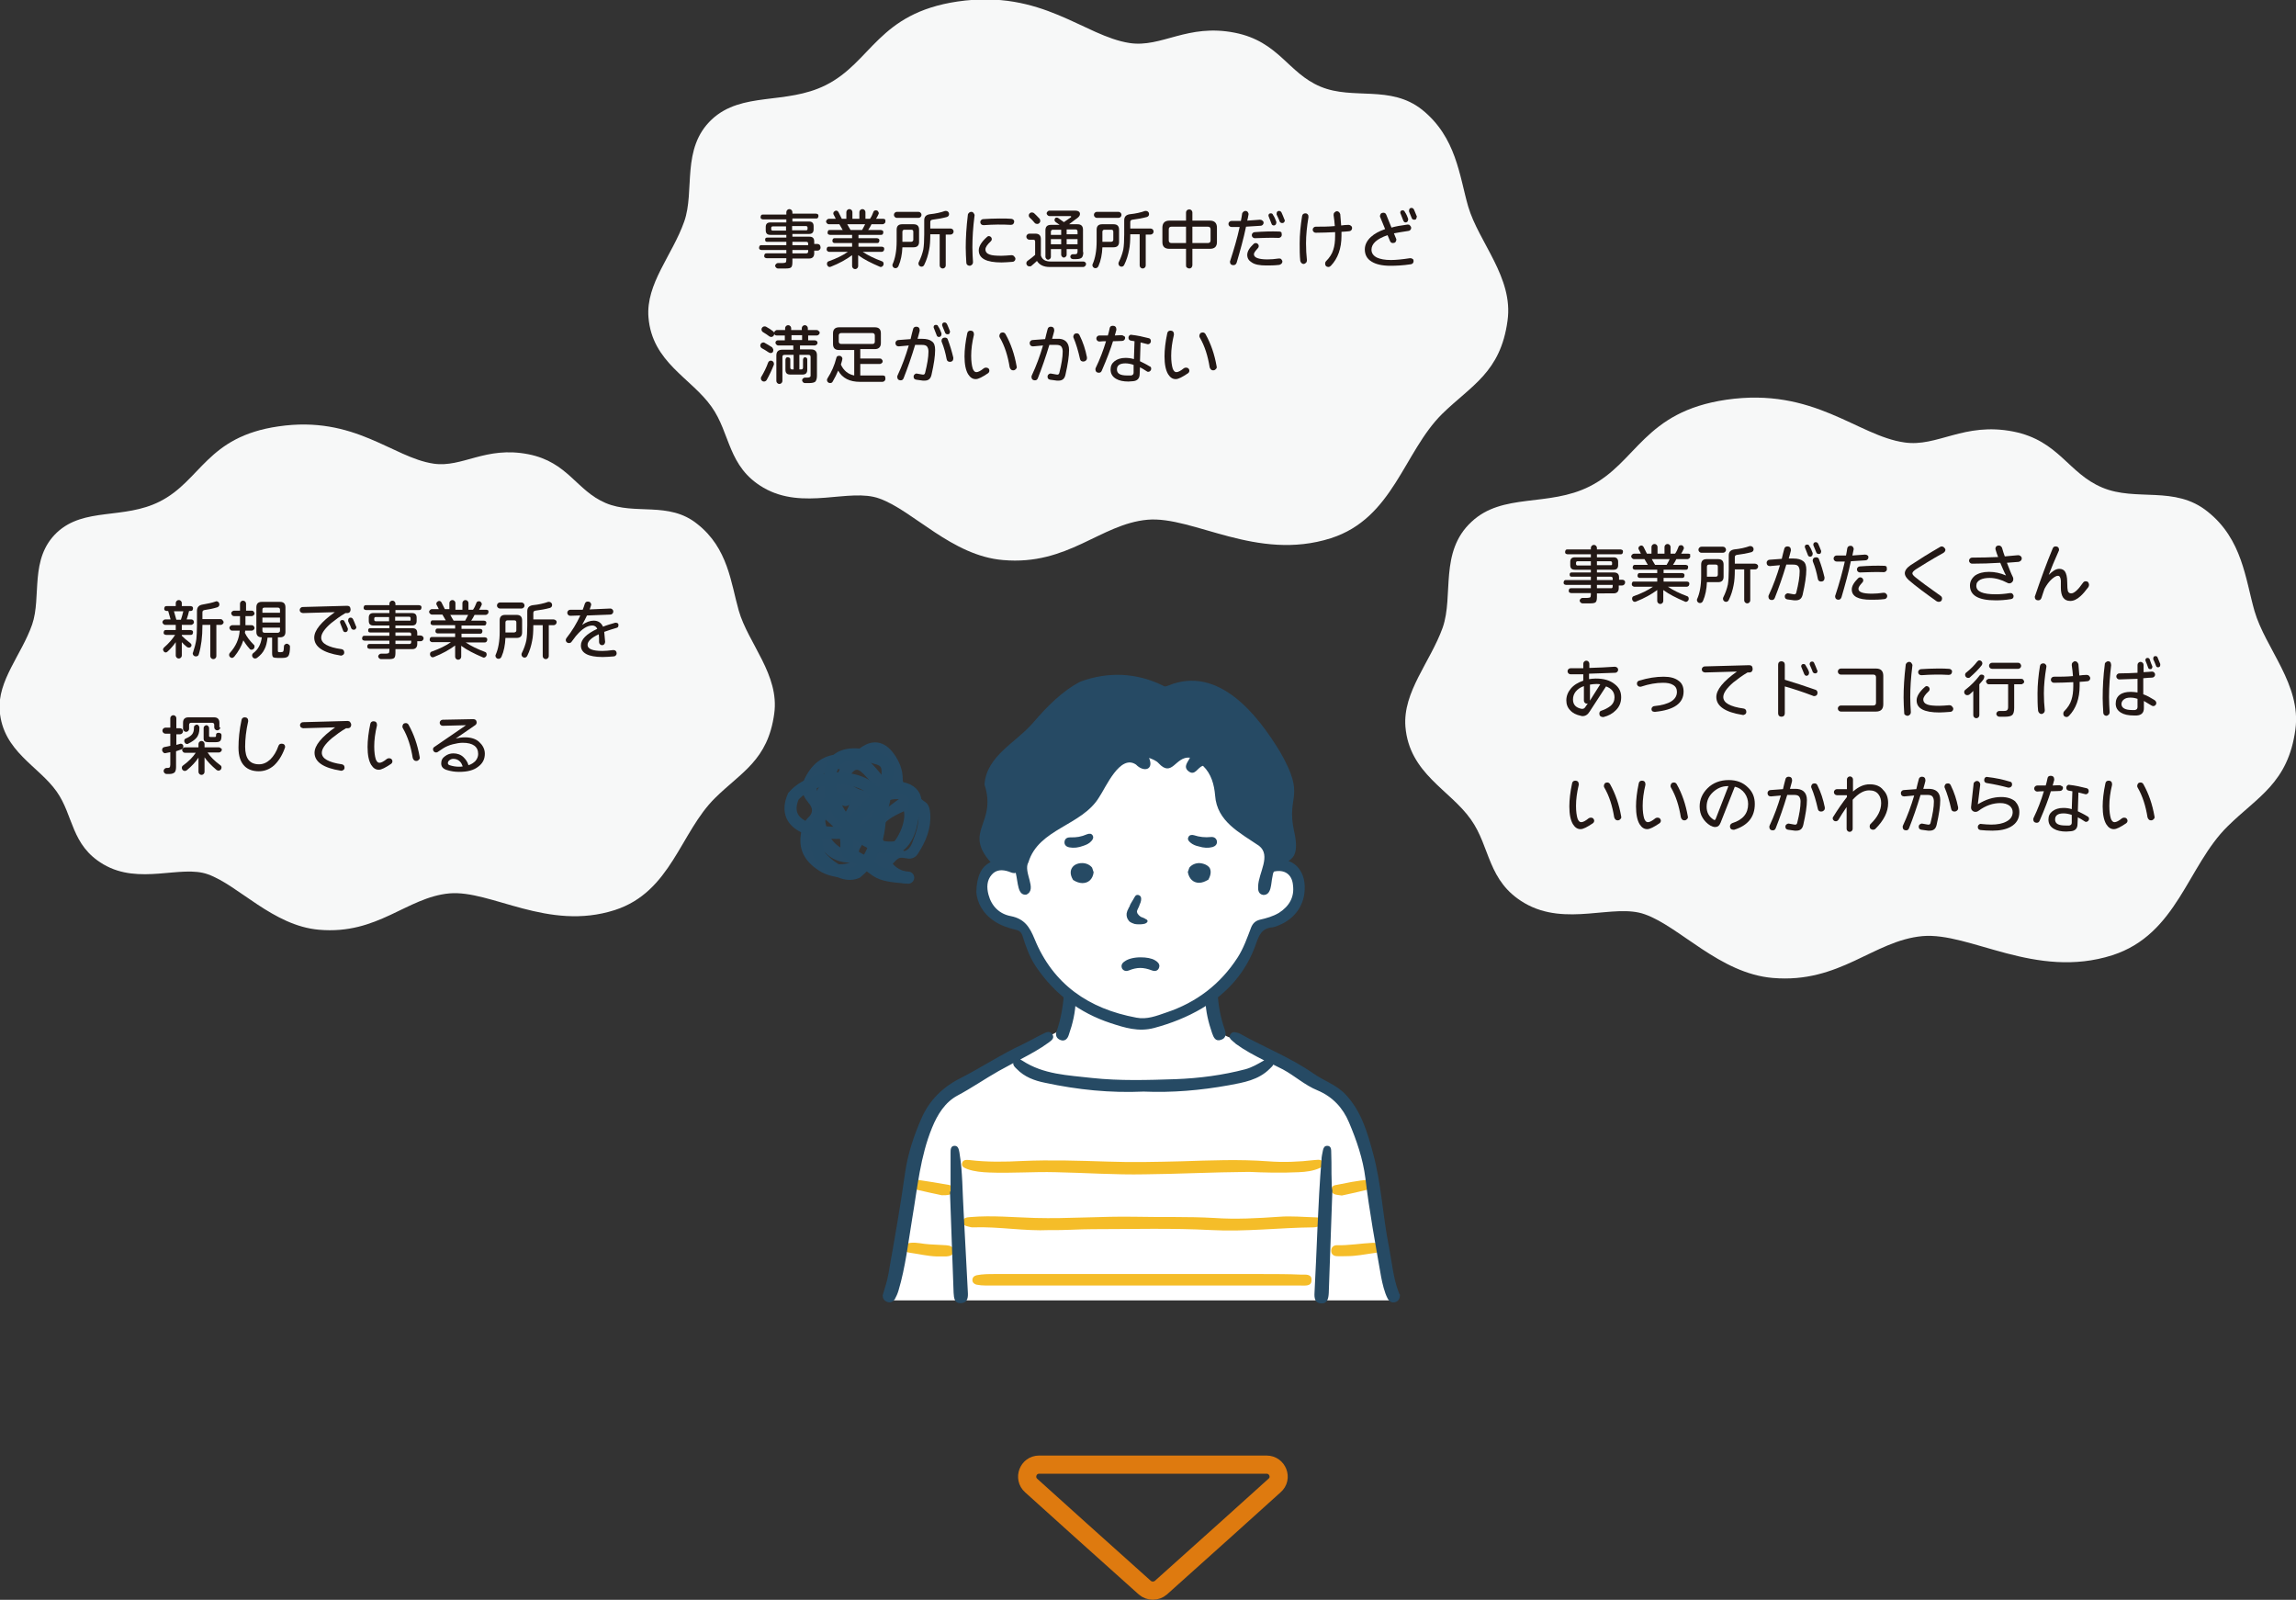 <?xml version="1.0" encoding="utf-8"?>
<!-- Generator: Adobe Illustrator 26.5.0, SVG Export Plug-In . SVG Version: 6.00 Build 0)  -->
<svg version="1.1" id="_レイヤー_2" xmlns="http://www.w3.org/2000/svg" xmlns:xlink="http://www.w3.org/1999/xlink" x="0px"
	 y="0px" viewBox="0 0 757.7 527.9" style="enable-background:new 0 0 757.7 527.9;" xml:space="preserve">
<rect x="0" y="0" width="757.7" height="527.9" fill="#333333" stroke="none"/>
<style type="text/css">
	.st0{fill:#FFFFFF;}
	.st1{fill:#F5BD29;}
	.st2{fill:#264A64;}
	.st3{fill:none;stroke:#254A64;stroke-width:4;stroke-linecap:round;stroke-miterlimit:10;}
	.st4{fill-rule:evenodd;clip-rule:evenodd;fill:#F7F8F8;}
	.st5{enable-background:new    ;}
	.st6{fill:#231815;}
	.st7{fill:none;stroke:#DE7A0F;stroke-width:6;stroke-miterlimit:10;}
		@keyframes moya {
		to {
			opacity:0;
		}
	}
	#moya01 {
		animation:moya 0.5s steps(2,jump-none) infinite;
	}
	#moya02 {
		animation:moya 0.5s steps(2,jump-none) reverse infinite;
	}
</style>
<g id="_レイヤー_1-2">
	<g id="_黒髪_ボーダーシャツ">
		<path id="_白" class="st0" d="M375.9,249.7c-8.2-5.4-13.1,7.6-20.9,14.8c-7.2,7.1-8.3,6.5-13.3,10.9s-5.5,6.7-5.4,8.9
			c0.1,2.2-3.8,0.2-6.6,1.5s-3.5,0.6-4.9,3.4c-3.4,4.6-0.3,11.3,4,13.8c2.6,1.2,5.4,0.1,7.6,2.2s3.5,3.6,4.5,6.7
			c4.6,19.3,16.5,12,10.8,24.5c-1.7,3.6-1.4,3.5-5.6,5.5c-10.7,6.4-19.5,9.1-33.4,19.4c-5.4,5-6.9,6.8-8.8,11.7
			c-1.9,4.9-10.9,56.1-10.9,56.1h166.7c0,0-4.3-21.7-5.3-27.4c-1.4-10.4-4.8-38.7-18-43.5c-10.7-5.5-24.9-13.5-33.9-17.3
			c-1-0.5-3.4-11.9-3.4-11.9c6.4-4,13.1-14.1,15.2-20.6c1.2-4.5,12.7-4,13.5-9.6c3.8-10.6-1.7-12.6-8.9-13.6l1.5-8.1
			c-18-9.2-13-13.6-19-28.4c-10.8-8.4-10.9,2.3-15.6,1.2c-2.6-0.9-6.8-2.7-7.5-1.8S375.9,249.7,375.9,249.7L375.9,249.7z"/>
		<g id="_ボーダー">
			<path class="st1" d="M434.3,401.7c-4-0.1-8.1-0.5-12.1-0.2c-7.2,0.5-14.4,0.9-21.5,0.4c-8.8-0.5-17.5-0.2-26.2-0.4
				c-11-0.2-21.9,0.7-32.9,0.4c-7.1-0.2-14.2-0.9-21.3-0.3c-1.1,0.1-2.5,0.1-2.5,1.6c0,1.4,1.4,1.4,2.4,1.7c0.3,0.1,0.6,0.1,0.9,0.1
				c8.5-0.3,17,1.3,25.3,0.9c4.9,0.1,9.5-0.3,14.1-0.3c13.1,0,26.2-0.4,39.3,0.3c11.2,0.6,22.5-0.8,33.7-0.9c0.4,0,0.9-0.1,1.3-0.2
				c0.9-0.2,1.9-0.5,1.8-1.7C436.3,402,435.2,401.7,434.3,401.7L434.3,401.7z"/>
			<path class="st1" d="M435,382.7c-0.4,0-0.9,0.1-1.3,0.1c-5.1,0.6-10.2,0.8-15.3,0.4c-9.5-0.7-18.9-0.3-28.4,0
				c-8.2,0.2-16.4,0.4-24.5,0.1c-9.4-0.3-18.8-0.6-28.1-0.2c-5.8,0.3-11.6,0.4-17.4-0.3c-1-0.1-2.2-0.2-2.5,1
				c-0.3,1.3,0.9,1.6,1.8,2c2.3,0.8,4.7,1,7.1,1.1c7.3,0.3,14.6-0.3,22-0.1c9.8,0.2,19.6,0.9,29.4,0.7c10.9-0.1,21.9-0.7,34.4-0.8
				c4.5,0.2,10.4,0.4,16.4,0.1c2.4-0.1,4.8-0.4,7-1.4c0.6-0.3,1.1-0.7,1-1.5C436.5,382.9,435.8,382.7,435,382.7L435,382.7z"/>
			<path class="st1" d="M429.5,420.6c-4.3-0.2-8.7-0.2-13-0.2c-29.4,0-58.8,0-88.2,0c-2,0-4,0-6,0.4c-0.8,0.2-1.4,0.7-1.4,1.6
				c0,0.8,0.6,1.3,1.3,1.5c1,0.2,2.1,0.3,3.2,0.3c17.1,0,34.3,0,51.4,0l0,0c1.8,0,3.6,0,5.3,0c15.7,0,31.5,0,47.2,0
				c1.4,0,3.5,0.3,3.5-1.7C433,420.3,430.8,420.6,429.5,420.6L429.5,420.6z"/>
			<path class="st1" d="M312.2,410.9c-1.8-0.1-3.7-0.2-5.5-0.3c-2.1-0.1-4.1-0.7-6.1-0.5c-1.1,0.1-2,0.4-2.1,1.7
				c0,1.2,1,1.5,1.9,1.6c2.9,0.4,5.7,1.1,8.7,1.2c1.1,0,2.1,0,3.2,0c1.2-0.1,2.4-0.4,2.4-1.9C314.6,411.3,313.5,411,312.2,410.9
				L312.2,410.9z"/>
			<path class="st1" d="M455.5,411.6c-0.2-1.3-1.3-1.5-2.5-1.5c-4,0.2-7.9,0.9-11.9,0.8c-1,0-1.8,0.7-1.8,1.8c0,1.1,0.7,1.7,1.7,1.8
				c1.2,0.1,2.4,0,3.6,0c2.9,0,5.8-0.6,8.7-1C454.5,413.4,455.7,413.1,455.5,411.6L455.5,411.6z"/>
			<path class="st1" d="M440.5,394.1c0.6,0.2,1.2,0.2,2.3,0.4c2.8-0.6,6-1.3,9.2-2.1c0.8-0.2,1.4-0.8,1.4-1.7
				c-0.1-0.9-0.7-1.5-1.6-1.4c-3.8,0.2-7.6,1.1-11.3,1.8c-0.6,0.1-1.1,0.7-1.1,1.4C439.3,393.4,439.9,393.9,440.5,394.1L440.5,394.1
				z"/>
			<path class="st1" d="M313.2,391c-3.5-0.6-7-1.2-10.5-1.7c-0.9-0.1-1.8,0.3-2,1.2c-0.3,1.1,0.5,1.8,1.5,2c3,0.7,6.1,1.4,8.6,1.9
				c1.1,0,1.6,0,2.1-0.1c0.9-0.2,1.7-0.5,1.8-1.5C314.8,391.7,314.1,391.2,313.2,391L313.2,391z"/>
		</g>
		<g id="_アウトライン">
			<g>
				<path class="st2" d="M461.5,426.2c-1.7-4.4-2.2-10-3.1-14.6c-2.1-10.3-2.5-20.9-5.3-31.1c-1.9-7-3.9-14-9.2-19.5
					c-3-3.1-7.1-4.4-10.5-6.8c-7.6-5.3-16.2-8.6-24.2-13.1c-0.5-0.3-1.2-0.4-1.8-0.5c-0.7-0.1-1.2,0.3-1.5,1c-0.3,0.6,0,1.1,0.4,1.5
					c0.5,0.5,1.1,0.9,1.6,1.4c2.9,2.1,6.1,3.8,9.3,5.4c-0.1,0-0.1,0.1-0.2,0.1c-1.9,1.1-3.8,2.2-5.9,2.8c-7.6,2-15.3,3-23.1,3.3
					c-9.2,0.3-18.5,0.6-27.7-0.4c-7.8-0.9-15.9-1.1-22.9-5.7c-0.2-0.1-0.5-0.3-0.7-0.4c3.2-1.7,6.4-3.4,9.4-5.6
					c0.9-0.7,2-1.4,1.2-2.7c-0.8-1.2-1.9-0.8-3-0.2c-2.3,1.1-4.5,2.4-6.8,3.5c-7.1,3.3-13.7,7.7-20.6,11.2
					c-5.9,3-10.2,7.3-12.8,13.2c-2.5,5.7-4.5,11.7-5.4,17.9c-1.5,10.9-3.6,22.6-5.5,33.4c-0.4,2.4-1.2,4.7-1.9,7.1
					c0,1,0.4,1.8,1.5,2.2c1,0.4,1.9,0,2.5-0.9c0.5-0.9,0.9-1.8,1.2-2.8c2.3-7.6,3.3-16.4,4.6-24.2c1.7-10,2.6-20.1,6.5-29.6
					c1.8-4.4,4.3-8.4,8.4-10.6c4.7-2.5,9-5.5,13.6-8.1c1.6-0.9,3.2-1.7,4.8-2.6c-0.1,0.8,0.5,1.3,1.1,1.9c2.6,2.7,5.9,3.9,9.4,4.6
					c10.7,2.3,21.5,3.4,32.5,2.9c9.4,0.4,18.8-0.4,28.2-2.1c4.8-0.9,9.7-1.7,13.4-5.4c0.5-0.5,1-0.9,1.2-1.4
					c1.1,0.5,2.1,1.1,3.2,1.6c3.9,2.1,7.2,5.2,11.4,6.9c5,2.1,8.4,5.8,10.4,10.6c2.5,5.9,4.6,12,5.4,18.4
					c1.3,10.9,3.3,21.7,5.2,32.6c0.4,2.1,1.1,5.1,2.1,7c0.5,1,1.4,1.6,2.5,1.3c1.1-0.3,1.6-1.2,1.6-2.5
					C461.7,426.9,461.6,426.5,461.5,426.2L461.5,426.2z"/>
				<path class="st2" d="M439.4,387.3c0-2.5,0-5.1-0.1-7.6c0-0.8-0.3-1.6-1.3-1.6c-0.9,0-1.2,0.6-1.4,1.4c-0.2,1.1-0.5,2.2-0.5,3.3
					c-1.2,14.6-1.5,29.2-2.3,43.8c-0.1,1.7,0.1,3.4,2.2,3.5s2.4-1.7,2.5-3.4c0.4-11.4,0.8-22.8,1.2-34.1h-0.1
					C439.4,390.8,439.5,389,439.4,387.3L439.4,387.3z"/>
				<path class="st2" d="M318,399.8c-0.4-6.5-0.3-13.1-1.4-19.6c-0.2-1-0.4-2.2-1.7-2.1c-1.2,0.1-1.2,1.3-1.2,2.3
					c0,4.3,0,8.5,0,12.8c-0.1,0-0.1,0-0.2,0c0.4,11.1,0.8,22.3,1.2,33.4c0.1,1.8,0.3,3.6,2.6,3.4c2.1-0.2,2.2-2,2.1-3.6
					C318.9,417.5,318.5,408.6,318,399.8L318,399.8z"/>
				<path class="st2" d="M403,343.1c1.8-0.6,1.6-2.2,1.1-3.6c-1.4-4-2.1-8.1-2.3-12.3c-1.2,1.1-2.5,2-4,2.8c0.1,3.8,1,7.4,2.2,10.9
					C400.5,342.3,401.1,343.8,403,343.1L403,343.1z"/>
				<path class="st2" d="M350,343.2c1.4,0.5,2.3-0.4,2.7-1.7c1.3-3.7,2.2-7.4,2.3-11.6c-1.4-0.8-2.7-1.8-3.8-3
					c-0.3,4.6-1,9.1-2.5,13.4C348.2,341.5,348.6,342.7,350,343.2L350,343.2z"/>
			</g>
			<g>
				<path class="st2" d="M430.5,291.4c-0.4-3.6-2.4-6.3-5.3-7.3c2-1.2,3.4-3.3,1.8-10.1c-2.5-11.8,4.1-10.8-4.5-25.8
					c-7.6-12.6-20.5-28.7-36.9-22c-0.6,0.2-1,0.5-1.7,0.1c-8.8-4.4-18.3-4.7-27.3-1.4c-6.1,3.1-11.2,8.4-15.6,13.5
					c-5.6,6.6-15.5,11-16.1,20.5c4.2,13-7.1,15.2,2,25.6c-3,1.4-4.6,4.6-4.7,9.9c0.2,3.2,2,7,6,9.6c2.1,1.4,4.5,2.2,7,2.8
					c1.3,0.3,1.9,0.9,2.3,2.2c1.1,3.5,2.3,6.9,4.4,10c6.1,9,14.3,15.2,24.6,18.6c4.6,1.5,9.2,3,14.4,1.6c5.6-1.5,10.9-3.6,15.8-6.5
					c8.4-5,14.6-12,17.8-21.3c1-2.8,1.9-5.1,5.4-5.4c1-0.1,2.1-0.7,3.1-1.1C428.3,302.3,431.1,297.3,430.5,291.4L430.5,291.4z
					 M422.1,301.2c-2,1.2-4.2,1.8-6.4,2.3c-1.4,0.4-2.2,1.1-2.8,2.5c-1.3,3.4-2.5,6.9-4.5,10c-5.7,8.8-13.6,14.8-23.5,18.1
					c-3.2,1.1-6.4,2.4-9.9,1.7c-15.7-2.9-27.5-11-33.6-26c-1.6-3.9-3.3-6.6-7.8-7.5c-3.8-0.7-6.4-3.3-7.4-7.1
					c-0.6-2.3-0.6-4.7,1.1-6.6c1.5-1.7,3.5-1.7,5.6-1c0.8,0.3,1.6,0.7,2.3,0.4c0.8,3.3,0.6,7.6,3.5,7.2c3.8-1.7-1.2-7.5,0.7-10.7
					c3.4-11.1,17.6-12,23.3-21.4c2.2-3.2,6.9-14.4,12.2-10.8c2.5,2.6,6,1.8,4.3-2.2c0.9,0.3,2.4,0.9,3.1,1.7c4.6,5,5.5-2.3,10.4-1.8
					c-0.6,1.4-2.3,2.9-0.6,4.4c2.3,1.9,3.1-1.3,4.9-1.7c2.8,2.7,3.7,6.3,4,9.8c0.6,8.6,8.2,12.3,14.5,16.6c4.1,3.2-0.2,9-0.3,13.3
					c-0.1,1.3,0.1,2.6,1.6,2.9c2.9,0.2,2.6-3.9,3.1-5.9c0.1-0.7,0.2-1.3,0.5-1.8c3.5-0.8,6,0.9,6.3,4.5
					C427.2,296,425.5,299,422.1,301.2L422.1,301.2z"/>
				<path class="st2" d="M374.5,304.9c0.5,0.1,0.9,0.1,1.4,0.1h0.1c0.1,0,0.2,0,0.4,0c0.5,0,1-0.1,1.4-0.2c0.6-0.2,1-0.6,0.9-1
					c-0.1-0.2-0.3-0.4-0.5-0.5h-0.1c-0.2-0.2-0.5-0.3-0.7-0.4s-0.3-0.1-0.5-0.2s-0.4-0.1-0.6-0.3c-0.3-0.2-0.6-0.5-0.8-0.8
					c-0.2-0.2-0.2-0.5-0.3-0.7c0-0.4,0.2-0.8,0.4-1.2c0.2-0.4,0.4-0.8,0.5-1.2c0.5-1,0.6-1.9,0.4-2.5c-0.2-0.4-0.6-0.7-1.1-0.7
					s-0.7,0.3-0.9,0.6l-0.7,1.2c-0.2,0.3-0.4,0.7-0.6,1s-0.3,0.6-0.4,0.9c-0.1,0.2-0.2,0.5-0.4,0.7v0.1c-0.3,0.5-0.5,1-0.6,1.6
					c-0.1,0.8,0.1,1.7,0.7,2.4C372.9,304.4,373.9,304.7,374.5,304.9L374.5,304.9z"/>
				<path class="st2" d="M360.4,286.3c-0.7-0.9-1.9-1.5-3.3-1.5c-1.5,0-2.8,0.6-3.4,1.7c-0.4,0.7-0.7,2,0.4,3.8v0.1h0.1
					c0.9,0.6,2,1,3,1l0,0c2,0,3.4-1.3,3.7-3.5v-0.1L360.4,286.3L360.4,286.3L360.4,286.3z"/>
				<path class="st2" d="M395.8,284.8c-1.4,0-2.6,0.6-3.3,1.5l0,0l-0.5,1.4v0.1c0.4,2.2,1.8,3.5,3.7,3.5l0,0c1,0,2-0.4,3-1h0.1v-0.1
					c1-1.8,0.8-3,0.4-3.8C398.6,285.5,397.3,284.9,395.8,284.8L395.8,284.8z"/>
				<path class="st2" d="M399.6,276.2c-1.9,0.2-3.8,0-5.6-0.6c-0.7-0.2-1.5-0.1-1.8,0.6c-0.4,0.7,0,1.3,0.6,1.8
					c0.8,0.7,1.8,1.1,2.8,1.3c1.6,0.5,3.1,0.6,4.6,0.2c0.9-0.3,1.5-0.9,1.4-1.9C401.4,276.5,400.5,276.1,399.6,276.2L399.6,276.2z"
					/>
				<path class="st2" d="M357.5,279.1c0.9-0.3,1.9-0.7,2.6-1.5c0.5-0.5,0.9-1.2,0.5-1.9c-0.4-0.7-1.1-0.7-1.9-0.4
					c-1.8,0.8-3.6,1.1-5.5,1c-1,0-1.8,0.4-1.9,1.5c-0.1,1,0.6,1.6,1.5,1.8C354.4,279.9,355.9,279.7,357.5,279.1L357.5,279.1z"/>
				<path class="st2" d="M382.5,318.2c-0.1-0.2-0.2-0.4-0.4-0.6c-0.2-0.2-0.5-0.5-0.9-0.7c-1.1-0.7-2.9-1-4.8-1
					c-2.2,0-4.1,0.5-5.2,1.3c-0.5,0.3-1.5,1.1-0.9,2.4c0.3,0.5,0.8,0.8,1.4,0.8c0.3,0,0.6-0.1,0.9-0.2c1.2-0.5,2.5-0.8,3.7-0.8
					s2.5,0.3,3.8,0.8c0.3,0.1,0.6,0.2,0.9,0.2c0.9,0,1.5-0.6,1.6-1.6v-0.2l-0.1-0.2C382.6,318.4,382.6,318.3,382.5,318.2
					L382.5,318.2z"/>
			</g>
			<path id="moya01" class="st2" d="M307,268.6c-0.1-1.4-0.4-3.1-1.6-3.9c-2.2-1.4-3.6-3.6-5.8-4.9c-1.2-0.7-1.7-1.5-1.7-2.9
				c0-2.9-1.1-5.6-2.8-8c-3.2-4.6-7.5-5.2-11.8-1.6c-1.5,1.2-2.9,1.6-4.7,1.6c-5.5-0.3-9.6,1.9-12.4,6.8c-2.1,3.5-2,6.1,0.6,9.2
				c1.4,1.6,1.7,3.2,0,4.8c-1.4,1.3-2,3-2.4,4.9c-1,5.4,0.8,9.4,5.9,12.7c4.3,2.8,11.3,3,15.1,0.5c3.1-2.1,4.6-2,7.4,0.5
				c1.5,1.4,3.2,2.5,5.2,3.1c1.2,0.3,2.6,0.4,3.1-1.1s-0.6-2.2-1.9-2.6c-1.7-0.5-3.3-1.1-4.6-2.7c2.1-2.2,2.1-2.2,5-1.7
				c1.3,0.2,2.5-0.4,3.2-1.4C305.5,277.8,307.3,273.5,307,268.6L307,268.6z M277.6,270.3c-2.5-3.1-2.6-5.2-0.8-8.4
				C281.3,263.5,281.4,264.7,277.6,270.3z M277.4,279.7c-3.8-2.4-4.6-5.7-5.2-9.5C277.2,274.7,277.2,274.7,277.4,279.7z
				 M277.1,253.8c-1.1,3.9-6.1,3.2-7.5,7.2C269.1,256.6,272.8,253.4,277.1,253.8L277.1,253.8z M271.5,283.4c-3.3-2.5-4-4.3-3.1-8.8
				c2.1,5.7,5.3,9.9,12.1,10.1C277.3,285.6,274.3,285.4,271.5,283.4z M283.4,281.3c0.1-0.5,0.1-0.8,0.2-1c0.8-1.4,1.6-2.8,2.5-4.4
				c1.5,1.8,2,3.8,2.7,5.9C286.8,282.7,285.1,282.4,283.4,281.3L283.4,281.3z M279.5,257.6c2.7-4.6,3.3-4.7,6.8-0.8
				c0.9,1,1.9,2.1,2.8,3.1C286.1,261.8,282.9,261,279.5,257.6L279.5,257.6z M286,250.4c1.2-1.6,2.5-1.9,4.1-1
				c2.5,1.4,4.1,5.3,3.5,9.5C290.9,255.7,288.7,252.7,286,250.4L286,250.4z M296.6,263.7c-2,1.5-4,3-6,4.4
				C291.1,264.7,293.3,263.5,296.6,263.7z M292.9,279.9c-3.8-6-2.7-8.6,5.4-12.2C299.1,271.2,296.2,277.7,292.9,279.9z M302.6,273.5
				c-0.3,1.2-0.7,2.4-1.2,3.6c-0.5,1.5-1.2,3.2-2.8,3.7c-0.5,0.2-1.1-0.7-0.8-1.1c1-1.5,1.9-3.2,2.5-5v-0.1c0-0.1,0-0.1,0.1-0.2
				c0.5-1.6,0.9-3.3,1.1-4.9c0-0.6,0.1-1.3,0.2-1.9l0,0l0,0l0,0l0,0l0,0l0,0l0,0c0.2-0.5,0.9-0.2,1,0.3
				C303.5,269.5,303,271.7,302.6,273.5L302.6,273.5z"/>
			<path id="moya02" class="st3" d="M279,264c-8.2-4.1-12.5,15.1-7.5,19.5c2.6,2.7,7.3,6.1,11.2,4.4c6.9-5.4,8.7-16.8,7.2-25.1
				c-5.7-8.5-21.9-7.3-28.1,0c-4.4,10.3,8.1,12.3,15.6,12c9,2,14.3-5.3,14.7-13.6c0-3.6,2.9-9.2-2.1-10.8
				c-4.3-1.3-10.6-2.8-14.1,0.6c-1.5,1.9-2.2,4.1-1.8,6.6c-0.2,3.4-0.1,6.5,2.1,9.2c3.6,6.9,11.7,14.5,20.2,12.6
				c4.5-3.3,4.4-9.1,5.6-14.1c1-4.9-6.2-6.9-9.3-3.9c-5.7,3.3-11.3,8.3-13,14.9c-0.2,2.2-1.3,5.4,1.8,6c9.7,5.2,5.7,6.4,18.2,7.3"/>
		</g>
	</g>
	<path class="st4" d="M243.8,201.5c3.1,10.8,13.5,21.2,11.7,34c-2.1,15.4-10.9,19.3-19.5,27.8c-11.5,11.3-14.5,31-33.1,37
		c-22.1,7.1-40.9-6.7-54.6-5.5c-14.1,1.3-23.6,13.7-43,12c-15.2-1.3-26.6-14.7-36.7-18.3c-8.9-3.2-22.6,3.7-34.5-3.3
		c-10.7-6.3-9.8-16.1-15.4-24c-6-8.5-17.7-13.2-18.8-26.6c-0.8-10,7.2-18.5,10.7-28.5c3.2-9.2-1-21.7,8.2-30.4
		c9-8.4,22-4.2,33.9-10.2c13.7-6.9,15.5-21.4,39.2-24.8c25.2-3.7,37.6,10.3,51.2,12.3c9.5,1.4,17.1-5.9,31.3-3.1
		c13.1,2.6,15.8,12,25.5,16.1s20.8-0.7,30.2,6.9C240.3,180.9,241.2,192.4,243.8,201.5L243.8,201.5L243.8,201.5z"/>
	<path class="st4" d="M484.5,68.1c3.5,11.9,15,23.5,13,37.7c-2.3,17.1-12,21.4-21.6,30.8c-12.7,12.6-16.1,34.4-36.7,41
		c-24.5,7.8-45.4-7.4-60.5-6.1c-15.6,1.4-26.2,15.2-47.7,13.3c-16.9-1.4-29.6-16.3-40.8-20.3c-9.9-3.6-25.1,4.1-38.3-3.6
		c-11.8-6.9-10.8-17.9-17.1-26.7c-6.7-9.5-19.6-14.6-20.8-29.5c-0.9-11.1,7.9-20.5,11.8-31.6c3.6-10.2-1.1-24.1,9.1-33.7
		c10-9.3,24.4-4.7,37.6-11.3c15.2-7.6,17.2-23.7,43.5-27.6c28-4.1,41.7,11.4,56.8,13.7c10.6,1.6,19-6.5,34.7-3.4
		c14.6,2.9,17.5,13.3,28.3,17.8s23-0.7,33.5,7.6C480.6,45.3,481.6,58,484.5,68.1L484.5,68.1L484.5,68.1z"/>
	<path class="st4" d="M744,201.6c3.6,12.4,15.5,24.3,13.5,39.1c-2.4,17.7-12.5,22.2-22.4,32c-13.2,13-16.6,35.6-38,42.5
		c-25.4,8.1-47-7.7-62.7-6.3c-16.2,1.5-27.2,15.7-49.4,13.8c-17.5-1.5-30.6-16.9-42.2-21c-10.2-3.7-26,4.3-39.7-3.7
		c-12.3-7.2-11.2-18.5-17.7-27.6c-6.9-9.8-20.3-15.1-21.6-30.6c-0.9-11.5,8.2-21.3,12.3-32.7c3.7-10.6-1.2-25,9.5-34.9
		c10.3-9.7,25.3-4.8,39-11.7c15.7-7.9,17.8-24.6,45.1-28.6c29-4.2,43.2,11.9,58.8,14.1c10.9,1.6,19.6-6.8,35.9-3.6
		c15.1,3,18.1,13.8,29.4,18.5c11.2,4.7,23.9-0.8,34.7,7.9C740,177.9,741,191.1,744,201.6L744,201.6L744,201.6z"/>
	<g class="st5">
		<path class="st6" d="M64,205.3c0,0.2-0.1,0.5-0.3,0.6c-0.2,0.2-0.4,0.3-0.6,0.3H60v1.7h2.9c0.2,0,0.4,0.1,0.6,0.2
			c0.2,0.2,0.2,0.4,0.2,0.6c0,0.2-0.1,0.4-0.2,0.6c-0.2,0.2-0.4,0.2-0.6,0.2h-2.9v0.3c0.7,0.7,1.6,1.5,2.8,2.4
			c0.2,0.2,0.4,0.4,0.4,0.7c0,0.2-0.1,0.5-0.3,0.6c-0.2,0.2-0.4,0.2-0.6,0.2c-0.2,0-0.4-0.1-0.6-0.2c-0.7-0.6-1.3-1.1-1.7-1.6v4.4
			c0,0.3-0.1,0.5-0.3,0.7c-0.2,0.2-0.4,0.3-0.7,0.3c-0.3,0-0.5-0.1-0.7-0.3c-0.2-0.2-0.3-0.4-0.3-0.7v-4.4c-0.7,1-1.6,2.1-2.7,3.1
			c-0.2,0.2-0.4,0.3-0.6,0.3c-0.2,0-0.5-0.1-0.6-0.3s-0.3-0.4-0.3-0.6c0-0.3,0.1-0.5,0.3-0.7c1.6-1.4,2.8-2.8,3.7-4.2h-3
			c-0.2,0-0.4-0.1-0.6-0.2c-0.2-0.2-0.2-0.4-0.2-0.6c0-0.2,0.1-0.4,0.2-0.6c0.2-0.2,0.4-0.2,0.6-0.2H58v-1.7h-3.5
			c-0.2,0-0.4-0.1-0.6-0.3c-0.2-0.2-0.3-0.4-0.3-0.6c0-0.2,0.1-0.4,0.3-0.6c0.2-0.2,0.4-0.3,0.6-0.3h1.8c-0.2-0.8-0.5-1.7-0.8-2.8
			H55c-0.2,0-0.4-0.1-0.6-0.2c-0.2-0.2-0.2-0.4-0.2-0.6s0.1-0.4,0.2-0.6c0.2-0.2,0.4-0.2,0.6-0.2h3v-1c0-0.3,0.1-0.5,0.3-0.7
			c0.2-0.2,0.4-0.3,0.7-0.3c0.3,0,0.5,0.1,0.7,0.3c0.2,0.2,0.3,0.4,0.3,0.7v1h2.9c0.2,0,0.4,0.1,0.6,0.2c0.2,0.2,0.2,0.4,0.2,0.6
			s-0.1,0.4-0.2,0.6c-0.2,0.2-0.4,0.2-0.6,0.2h-0.5c-0.2,0.9-0.5,1.9-0.8,2.8h1.6c0.2,0,0.4,0.1,0.6,0.3
			C63.9,204.9,64,205.1,64,205.3z M60.5,201.7h-3.1c0.3,1.1,0.6,2,0.8,2.8h1.5C60,203.7,60.2,202.8,60.5,201.7z M73.8,205.3
			c0,0.2-0.1,0.5-0.3,0.6c-0.2,0.2-0.4,0.3-0.6,0.3h-1.5v10.3c0,0.3-0.1,0.5-0.3,0.7c-0.2,0.2-0.4,0.3-0.7,0.3
			c-0.3,0-0.5-0.1-0.7-0.3c-0.2-0.2-0.3-0.4-0.3-0.7v-10.3h-2.6v0.2c0,3.7-0.4,6.9-1.2,9.5c-0.1,0.5-0.5,0.7-1,0.7
			c-0.3,0-0.5-0.1-0.7-0.3c-0.2-0.2-0.3-0.5-0.3-0.7c0-0.1,0-0.2,0.1-0.3c0.5-1.5,0.9-3,1.1-4.4c0.1-1.1,0.2-2.6,0.2-4.5v-4.8
			c0-1.2,0.6-1.9,1.8-2.1c1.7-0.3,3.2-0.6,4.3-1c0.1,0,0.2-0.1,0.3-0.1c0.3,0,0.5,0.1,0.7,0.3c0.2,0.2,0.3,0.4,0.3,0.7
			c0,0.5-0.2,0.8-0.7,1c-1.3,0.4-2.7,0.7-4.2,0.9c-0.5,0.1-0.7,0.3-0.7,0.8v2.2h6c0.2,0,0.5,0.1,0.6,0.3
			C73.7,204.9,73.8,205.1,73.8,205.3z"/>
		<path class="st6" d="M84,213.4c0,0.3-0.1,0.5-0.3,0.7c-0.2,0.2-0.4,0.3-0.7,0.3c-0.3,0-0.5-0.1-0.7-0.4c-0.9-1-1.5-1.9-2-2.7
			c-0.6,1.9-1.6,3.7-3,5.4c-0.2,0.2-0.5,0.4-0.7,0.4c-0.3,0-0.5-0.1-0.7-0.3c-0.2-0.2-0.3-0.4-0.3-0.7c0-0.3,0.1-0.5,0.3-0.7
			c1.9-2.1,3-4.5,3.2-7.3h-2.5c-0.2,0-0.5-0.1-0.6-0.3c-0.2-0.2-0.3-0.4-0.3-0.6c0-0.2,0.1-0.5,0.3-0.6c0.2-0.2,0.4-0.3,0.6-0.3h2.6
			v-3h-2c-0.2,0-0.5-0.1-0.6-0.3c-0.2-0.2-0.3-0.4-0.3-0.6c0-0.2,0.1-0.5,0.3-0.6c0.2-0.2,0.4-0.3,0.6-0.3h2v-2.3
			c0-0.3,0.1-0.5,0.3-0.7s0.4-0.3,0.7-0.3c0.2,0,0.5,0.1,0.7,0.3c0.2,0.2,0.3,0.4,0.3,0.7v2.3h1.9c0.2,0,0.5,0.1,0.6,0.3
			s0.3,0.4,0.3,0.6c0,0.2-0.1,0.5-0.3,0.6c-0.2,0.2-0.4,0.3-0.6,0.3H81v3h2.1c0.2,0,0.5,0.1,0.6,0.3c0.2,0.2,0.3,0.4,0.3,0.6
			c0,0.2-0.1,0.5-0.3,0.6c-0.2,0.2-0.4,0.3-0.6,0.3h-2.2c0,0.3,0,0.5-0.1,0.7c0.6,1.3,1.6,2.6,2.9,3.9C84,212.9,84,213.2,84,213.4z
			 M95.7,213.4c0,1.5-0.2,2.5-0.5,3c-0.3,0.5-1,0.7-2,0.7h-1.6c-0.7,0-1.2-0.1-1.4-0.2c-0.3-0.2-0.4-0.7-0.4-1.4v-5.1h-1.5
			c-0.2,1.6-0.5,2.9-1,3.8c-0.5,1.1-1.3,2-2.5,2.9c-0.2,0.1-0.4,0.2-0.6,0.2c-0.3,0-0.5-0.1-0.7-0.3s-0.3-0.4-0.3-0.7
			c0-0.3,0.1-0.6,0.4-0.8c1.6-1.2,2.5-2.9,2.8-5.2c-1.2,0-1.8-0.6-1.8-1.8v-8.1c0-1.2,0.6-1.8,1.8-1.8h6c1.2,0,1.8,0.6,1.8,1.8v8.1
			c0,1.2-0.6,1.8-1.8,1.8h-0.7v4.3c0,0.3,0,0.4,0.1,0.5c0.1,0.1,0.3,0.1,0.5,0.1h0.4c0.4,0,0.7-0.1,0.8-0.3c0.1-0.2,0.2-0.8,0.2-1.6
			c0-0.2,0.1-0.5,0.3-0.6c0.2-0.2,0.4-0.3,0.6-0.3c0.3,0,0.5,0.1,0.7,0.3C95.6,212.9,95.7,213.1,95.7,213.4z M92.4,202.2v-1
			c0-0.4-0.2-0.7-0.7-0.7h-4.4c-0.5,0-0.7,0.2-0.7,0.7v1H92.4z M92.4,205.4v-1.6h-5.8v1.6H92.4z M92.4,208.1v-1h-5.8v1
			c0,0.4,0.2,0.7,0.7,0.7h4.4C92.2,208.7,92.4,208.5,92.4,208.1z"/>
		<path class="st6" d="M115.7,201.2c0,0.3-0.1,0.5-0.3,0.8c-0.2,0.2-0.5,0.3-0.7,0.3l-0.7,0c-1.7,1-3.2,2.1-4.7,3.3
			c-2.2,1.9-3.3,3.5-3.3,4.8c0,1,0.6,1.8,1.7,2.4c1.1,0.6,2.7,1.1,5,1.4c0.6,0.1,0.9,0.5,0.9,1.1c0,0.3-0.1,0.6-0.4,0.8
			c-0.3,0.2-0.6,0.3-0.9,0.2c-5.7-0.9-8.6-2.9-8.6-5.9c0-2.4,2.3-5.2,6.8-8.4l-10.5,0.3c-0.3,0-0.5-0.1-0.8-0.3
			c-0.2-0.2-0.3-0.5-0.3-0.7c0-0.3,0.1-0.5,0.3-0.7c0.2-0.2,0.4-0.3,0.7-0.3l14.7-0.4c0.3,0,0.6,0.1,0.8,0.3
			S115.7,200.9,115.7,201.2z M114.8,207.4c0,0.1,0,0.2,0,0.3c0,0.2-0.1,0.4-0.2,0.6c-0.2,0.2-0.4,0.3-0.6,0.3
			c-0.4,0-0.7-0.2-0.8-0.6c-0.3-0.8-0.6-1.6-0.9-2.3c0-0.1-0.1-0.2-0.1-0.3c0-0.6,0.3-0.8,0.8-0.8c0.4,0,0.6,0.2,0.7,0.5
			C114.1,205.8,114.5,206.6,114.8,207.4z M117.6,207c0,0.2-0.1,0.4-0.3,0.6c-0.2,0.2-0.4,0.2-0.6,0.2c-0.4,0-0.6-0.2-0.8-0.5
			c-0.2-0.7-0.6-1.4-1-2.3c0-0.1,0-0.2,0-0.3c0-0.6,0.3-0.9,0.8-0.9c0.4,0,0.6,0.2,0.8,0.5c0.3,0.6,0.6,1.4,1,2.4
			C117.6,206.8,117.6,206.9,117.6,207z"/>
		<path class="st6" d="M139.8,210.6c0,0.3-0.1,0.5-0.3,0.7c-0.2,0.2-0.4,0.3-0.7,0.3h-1.1v0.9c0,1.1-0.6,1.7-1.6,1.7h-5.6v1.1
			c0,0.9-0.1,1.5-0.4,1.8s-0.9,0.4-1.9,0.4h-2.5c-0.2,0-0.4-0.1-0.6-0.3c-0.2-0.2-0.3-0.4-0.3-0.6c0-0.2,0.1-0.4,0.3-0.6
			c0.2-0.2,0.4-0.3,0.6-0.3h1.6c0.5,0,0.8-0.1,1-0.2c0.1-0.1,0.2-0.4,0.2-0.9v-0.5H122c-0.2,0-0.4-0.1-0.6-0.2
			c-0.2-0.2-0.2-0.3-0.2-0.6s0.1-0.4,0.2-0.6c0.2-0.2,0.3-0.2,0.6-0.2h6.5v-1.1h-8.2c-0.2,0-0.4-0.1-0.6-0.2
			c-0.2-0.2-0.2-0.3-0.2-0.6c0-0.2,0.1-0.4,0.2-0.6c0.2-0.2,0.3-0.2,0.6-0.2h8.2v-1.1h-6.3c-0.5,0-0.7-0.2-0.7-0.7
			c0-0.5,0.2-0.7,0.7-0.7h6.3v-0.9h-5.3c-1,0-1.5-0.5-1.5-1.5v-1.1c0-1,0.5-1.5,1.5-1.5h5.3v-1h-7.7c-0.2,0-0.4-0.1-0.6-0.2
			c-0.2-0.2-0.2-0.4-0.2-0.6s0.1-0.4,0.2-0.6c0.2-0.2,0.4-0.2,0.6-0.2h7.7v-0.5c0-0.3,0.1-0.5,0.3-0.7c0.2-0.2,0.4-0.3,0.7-0.3
			c0.3,0,0.5,0.1,0.7,0.3c0.2,0.2,0.3,0.4,0.3,0.7v0.5h7.8c0.2,0,0.4,0.1,0.6,0.2c0.2,0.2,0.2,0.4,0.2,0.6s-0.1,0.4-0.2,0.6
			c-0.2,0.2-0.4,0.2-0.6,0.2h-7.8v1h5.5c1,0,1.5,0.5,1.5,1.5v1.1c0,1-0.5,1.5-1.5,1.5h-5.5v0.9h5.6c1.1,0,1.6,0.5,1.6,1.6v0.8h1.1
			c0.2,0,0.5,0.1,0.7,0.3S139.8,210.4,139.8,210.6z M128.4,204.9v-1.3H124c-0.3,0-0.5,0.2-0.5,0.5v0.4c0,0.3,0.2,0.5,0.5,0.5H128.4z
			 M135.5,204.4V204c0-0.3-0.2-0.5-0.5-0.5h-4.6v1.3h4.6C135.4,204.9,135.5,204.8,135.5,204.4z M135.7,209.8v-0.5
			c0-0.4-0.2-0.6-0.6-0.6h-4.6v1.1H135.7z M135.7,211.9v-0.5h-5.2v1.1h4.6C135.5,212.5,135.7,212.3,135.7,211.9z"/>
		<path class="st6" d="M161.2,202c0,0.2-0.1,0.5-0.3,0.6c-0.2,0.2-0.4,0.3-0.6,0.3h-3.7c-0.3,0.6-0.6,1.2-1.1,1.9h4.2
			c0.2,0,0.4,0.1,0.6,0.2c0.2,0.2,0.2,0.4,0.2,0.6c0,0.2-0.1,0.4-0.2,0.6c-0.2,0.2-0.4,0.2-0.6,0.2h-7.4v1.1h6.1
			c0.2,0,0.4,0.1,0.6,0.2c0.2,0.2,0.2,0.3,0.2,0.6s-0.1,0.4-0.2,0.6c-0.2,0.2-0.3,0.2-0.6,0.2h-6.1v1.2h7.7c0.2,0,0.4,0.1,0.6,0.2
			c0.2,0.2,0.2,0.4,0.2,0.6c0,0.2-0.1,0.4-0.2,0.6c-0.2,0.2-0.4,0.3-0.6,0.3h-6.3c1.8,1.2,3.9,2.2,6.3,3.1c0.4,0.1,0.6,0.4,0.6,0.9
			c0,0.3-0.1,0.5-0.3,0.7c-0.2,0.2-0.4,0.3-0.6,0.3c-0.1,0-0.2,0-0.4-0.1c-2.8-1.2-5.2-2.4-7.1-3.8v3.6c0,0.3-0.1,0.5-0.3,0.7
			c-0.2,0.2-0.4,0.3-0.7,0.3s-0.5-0.1-0.7-0.3c-0.2-0.2-0.3-0.4-0.3-0.7V213c-1.9,1.4-4.2,2.7-7,3.8c-0.1,0-0.2,0.1-0.4,0.1
			c-0.2,0-0.5-0.1-0.6-0.3c-0.2-0.2-0.3-0.4-0.3-0.7c0-0.5,0.2-0.8,0.6-0.9c2.5-0.9,4.6-1.9,6.3-3.1h-6.2c-0.2,0-0.4-0.1-0.6-0.3
			c-0.2-0.2-0.2-0.4-0.2-0.6c0-0.2,0.1-0.4,0.2-0.6c0.2-0.2,0.4-0.2,0.6-0.2h7.6v-1.2h-5.8c-0.2,0-0.4-0.1-0.5-0.2
			c-0.2-0.2-0.2-0.3-0.2-0.6s0.1-0.4,0.2-0.6c0.2-0.2,0.3-0.2,0.5-0.2h5.8v-1.1h-7.3c-0.2,0-0.4-0.1-0.6-0.2
			c-0.2-0.2-0.2-0.3-0.2-0.6c0-0.2,0.1-0.4,0.2-0.6s0.3-0.2,0.6-0.2h4.2c-0.3-0.5-0.7-1.2-1.1-1.9h-3.5c-0.2,0-0.4-0.1-0.6-0.3
			c-0.2-0.2-0.3-0.4-0.3-0.6c0-0.2,0.1-0.4,0.3-0.6c0.2-0.2,0.4-0.3,0.6-0.3h2.3c-0.1-0.2-0.3-0.7-0.7-1.4c-0.1-0.1-0.1-0.2-0.1-0.4
			c0-0.2,0.1-0.5,0.3-0.6c0.2-0.2,0.4-0.3,0.6-0.3c0.4,0,0.6,0.2,0.8,0.5c0.5,0.9,0.8,1.7,1.1,2.2h1.5V199c0-0.3,0.1-0.5,0.3-0.7
			c0.2-0.2,0.4-0.3,0.7-0.3c0.3,0,0.5,0.1,0.7,0.3c0.2,0.2,0.3,0.4,0.3,0.7v2.2h2.3V199c0-0.3,0.1-0.5,0.3-0.7
			c0.2-0.2,0.4-0.3,0.7-0.3c0.3,0,0.5,0.1,0.7,0.3c0.2,0.2,0.3,0.4,0.3,0.7v2.2h1.5c0.5-0.7,0.8-1.4,1.1-2.2
			c0.1-0.4,0.4-0.6,0.9-0.6c0.3,0,0.5,0.1,0.6,0.3c0.2,0.2,0.3,0.4,0.3,0.6c0,0.1,0,0.3-0.1,0.4c-0.3,0.6-0.5,1.1-0.8,1.5h2.4
			c0.2,0,0.4,0.1,0.6,0.2C161.2,201.5,161.2,201.8,161.2,202z M154.5,202.9h-5.9c0.3,0.6,0.7,1.2,1.1,1.9h3.8
			C153.9,204,154.3,203.4,154.5,202.9z"/>
		<path class="st6" d="M172.3,208.7c0,1.2-0.6,1.8-1.8,1.8h-3.7c-0.1,2.3-0.5,4.4-1.3,6.2c-0.2,0.4-0.5,0.7-1,0.7
			c-0.3,0-0.5-0.1-0.7-0.3c-0.2-0.2-0.3-0.4-0.3-0.7c0-0.1,0-0.3,0.1-0.4c0.8-1.8,1.3-4.3,1.3-7.5v-3.8c0-1.2,0.6-1.8,1.8-1.8h3.8
			c1.2,0,1.8,0.6,1.8,1.8V208.7z M173.1,199.8c0,0.3-0.1,0.5-0.3,0.7c-0.2,0.2-0.4,0.3-0.7,0.3H165c-0.3,0-0.5-0.1-0.7-0.3
			c-0.2-0.2-0.3-0.4-0.3-0.7c0-0.3,0.1-0.5,0.3-0.7c0.2-0.2,0.4-0.3,0.7-0.3h7.1c0.3,0,0.5,0.1,0.7,0.3
			C173,199.3,173.1,199.5,173.1,199.8z M170.4,208v-2.6c0-0.5-0.2-0.7-0.7-0.7h-2.2c-0.4,0-0.7,0.2-0.7,0.7v3.3h2.9
			C170.2,208.6,170.4,208.4,170.4,208z M183.7,205.3c0,0.3-0.1,0.5-0.3,0.7c-0.2,0.2-0.4,0.3-0.7,0.3h-1.6v10.2
			c0,0.3-0.1,0.5-0.3,0.7c-0.2,0.2-0.4,0.3-0.7,0.3c-0.3,0-0.5-0.1-0.7-0.3c-0.2-0.2-0.3-0.4-0.3-0.7v-10.2h-3.1v0.1
			c0,2-0.1,3.7-0.4,5.1c-0.3,1.6-0.8,3.3-1.6,4.9c-0.2,0.4-0.5,0.6-0.9,0.6c-0.3,0-0.5-0.1-0.7-0.3c-0.2-0.2-0.3-0.4-0.3-0.7
			c0-0.2,0-0.3,0.1-0.5c0.7-1.4,1.2-2.8,1.5-4.2c0.2-1.2,0.3-2.8,0.3-4.9v-4.7c0-1.2,0.6-1.8,1.8-2c2-0.2,3.7-0.6,5.1-1.1
			c0.1,0,0.2,0,0.3,0c0.3,0,0.5,0.1,0.7,0.3c0.2,0.2,0.3,0.4,0.3,0.7c0,0.5-0.2,0.8-0.7,1c-1.5,0.4-3.1,0.7-4.8,0.9
			c-0.5,0.1-0.7,0.3-0.7,0.8v2.1h6.7c0.2,0,0.5,0.1,0.7,0.3C183.6,204.8,183.7,205,183.7,205.3z"/>
		<path class="st6" d="M204.1,206.3c0,0.5-0.2,0.8-0.7,0.9c-1.3,0.4-2.7,0.8-4,1.3c0.1,0.8,0.2,1.9,0.3,3.3c0,0.3-0.1,0.5-0.3,0.8
			c-0.2,0.2-0.4,0.3-0.7,0.3c-0.3,0-0.5-0.1-0.7-0.3c-0.2-0.2-0.3-0.5-0.3-0.7c0-1.1,0-1.9-0.1-2.6c-2.4,1.1-3.7,2.3-3.7,3.5
			c0,1.3,1.6,2,4.9,2c0.9,0,2.1-0.1,3.6-0.3c0.3,0,0.6,0.1,0.8,0.3c0.2,0.2,0.3,0.5,0.3,0.8c0,0.3-0.1,0.5-0.3,0.7
			c-0.2,0.2-0.4,0.3-0.7,0.3c-1.3,0.1-2.5,0.2-3.6,0.2c-4.8,0-7.2-1.3-7.2-3.8c0-2,1.8-3.8,5.4-5.5c-0.3-0.7-0.9-1.1-1.6-1.1
			c-1.7,0-3.4,1.1-5.2,3.2c-0.4,0.4-0.9,1.2-1.7,2.2c-0.2,0.3-0.5,0.4-0.9,0.4c-0.3,0-0.5-0.1-0.7-0.3c-0.2-0.2-0.3-0.4-0.3-0.7
			c0-0.2,0.1-0.4,0.2-0.6c1.9-2.4,3.4-4.9,4.6-7.5c0,0-1.1,0-3.3,0.1c-0.3,0-0.5-0.1-0.7-0.3c-0.2-0.2-0.3-0.4-0.3-0.7
			s0.1-0.5,0.3-0.7c0.2-0.2,0.4-0.3,0.7-0.3c1.4,0,2.8,0,4.1,0c0.3-0.7,0.5-1.4,0.7-2c0.2-0.5,0.5-0.7,1-0.7c0.3,0,0.6,0.1,0.8,0.3
			c0.2,0.2,0.3,0.5,0.3,0.7c0,0.2-0.2,0.7-0.5,1.6c2.1-0.1,4.3-0.2,6.8-0.3c0.3,0,0.5,0.1,0.7,0.3c0.2,0.2,0.3,0.4,0.3,0.7
			c0,0.3-0.1,0.5-0.3,0.7c-0.2,0.2-0.4,0.3-0.7,0.3l-7.7,0.3c-0.4,0.9-1,2-1.6,3.1c1.3-0.9,2.6-1.4,3.8-1.4c1.5,0,2.5,0.7,3.1,2
			c1.2-0.5,2.6-0.9,4-1.3c0.1,0,0.2,0,0.3,0c0.3,0,0.5,0.1,0.7,0.3C204,205.8,204.1,206,204.1,206.3z"/>
	</g>
	<g class="st5">
		<path class="st6" d="M60.5,246.3c0,0.5-0.2,0.8-0.7,1c-0.6,0.2-1.1,0.4-1.7,0.6v5.2c0,0.9-0.2,1.5-0.5,1.8
			c-0.4,0.3-0.9,0.5-1.7,0.5H55c-0.3,0-0.5-0.1-0.7-0.3c-0.2-0.2-0.3-0.4-0.3-0.7s0.1-0.5,0.3-0.7c0.2-0.2,0.4-0.3,0.7-0.3h0.4
			c0.3,0,0.5-0.1,0.6-0.2c0.1-0.1,0.2-0.4,0.2-0.9v-4.1c-0.4,0.1-0.9,0.2-1.5,0.3c-0.3,0.1-0.6,0-0.8-0.2c-0.2-0.2-0.4-0.5-0.4-0.8
			c0-0.6,0.3-0.9,0.8-1c0.7-0.1,1.4-0.3,1.9-0.4v-4h-1.6c-0.3,0-0.5-0.1-0.7-0.3c-0.2-0.2-0.3-0.4-0.3-0.7c0-0.3,0.1-0.5,0.3-0.7
			c0.2-0.2,0.4-0.3,0.7-0.3h1.6V237c0-0.3,0.1-0.5,0.3-0.7c0.2-0.2,0.4-0.3,0.7-0.3c0.3,0,0.5,0.1,0.7,0.3c0.2,0.2,0.3,0.4,0.3,0.7
			v3.3h1.2c0.3,0,0.5,0.1,0.7,0.3c0.2,0.2,0.3,0.4,0.3,0.7c0,0.3-0.1,0.5-0.3,0.7c-0.2,0.2-0.4,0.3-0.7,0.3h-1.2v3.5
			c0.9-0.2,1.3-0.4,1.4-0.4c0.3,0,0.5,0.1,0.7,0.3C60.4,245.8,60.5,246,60.5,246.3z M73.2,247.4c0,0.2-0.1,0.5-0.3,0.6
			c-0.2,0.2-0.4,0.3-0.6,0.3h-3.8c0.9,1.4,2.3,2.8,4.2,4.2c0.3,0.2,0.4,0.4,0.4,0.8c0,0.3-0.1,0.5-0.3,0.7c-0.2,0.2-0.4,0.3-0.7,0.3
			c-0.2,0-0.4-0.1-0.6-0.2c-1.8-1.5-3.1-2.9-4-4.2v4.8c0,0.3-0.1,0.5-0.3,0.7c-0.2,0.2-0.4,0.3-0.7,0.3s-0.5-0.1-0.7-0.3
			c-0.2-0.2-0.3-0.4-0.3-0.7v-4.7c-0.9,1.4-2.2,2.8-3.9,4.2c-0.2,0.1-0.4,0.2-0.6,0.2c-0.3,0-0.5-0.1-0.7-0.3s-0.3-0.4-0.3-0.7
			c0-0.3,0.1-0.6,0.4-0.8c1.8-1.3,3.2-2.7,4.2-4.2h-3.6c-0.2,0-0.5-0.1-0.6-0.3c-0.2-0.2-0.3-0.4-0.3-0.6c0-0.2,0.1-0.5,0.3-0.6
			c0.2-0.2,0.4-0.3,0.6-0.3h4.5v-1.1c0-0.3,0.1-0.5,0.3-0.7c0.2-0.2,0.4-0.3,0.7-0.3c0.3,0,0.5,0.1,0.7,0.3c0.2,0.2,0.3,0.4,0.3,0.7
			v1.1h4.7c0.2,0,0.5,0.1,0.6,0.3C73.1,246.9,73.2,247.1,73.2,247.4z M72.7,240c0,0.3-0.1,0.5-0.3,0.7c-0.2,0.2-0.4,0.3-0.7,0.3
			s-0.5-0.1-0.7-0.3s-0.3-0.4-0.3-0.7v-0.8c0-0.4-0.2-0.7-0.7-0.7h-6.9c-0.4,0-0.7,0.2-0.7,0.7v1.3c0,0.3-0.1,0.5-0.3,0.7
			c-0.2,0.2-0.4,0.3-0.7,0.3c-0.3,0-0.5-0.1-0.7-0.3c-0.2-0.2-0.3-0.4-0.3-0.7v-2c0-1.2,0.6-1.8,1.8-1.8h8.4c1.2,0,1.8,0.6,1.8,1.8
			V240z M65.8,240.4c0,1.2-0.3,2.3-1,3.1c-0.6,0.7-1.5,1.3-2.7,1.9c-0.1,0.1-0.2,0.1-0.4,0.1c-0.2,0-0.5-0.1-0.6-0.3
			c-0.2-0.2-0.3-0.4-0.3-0.7c0-0.4,0.2-0.7,0.5-0.8c1-0.4,1.7-0.9,2.1-1.4c0.4-0.5,0.6-1.2,0.6-2v-0.3c0-0.2,0.1-0.5,0.3-0.6
			s0.4-0.3,0.6-0.3c0.2,0,0.5,0.1,0.6,0.3c0.2,0.2,0.3,0.4,0.3,0.6V240.4z M73.1,242.6c0,0.9-0.1,1.4-0.3,1.7
			c-0.2,0.4-0.7,0.6-1.5,0.6h-2.5c-0.9,0-1.3-0.2-1.5-0.6c-0.1-0.2-0.1-0.5-0.1-0.9v-3.2c0-0.2,0.1-0.5,0.3-0.6
			c0.2-0.2,0.4-0.3,0.6-0.3c0.2,0,0.5,0.1,0.6,0.3c0.2,0.2,0.3,0.4,0.3,0.6v2.3c0,0.3,0,0.5,0,0.5c0.1,0.1,0.2,0.2,0.5,0.2h1.2
			c0.2,0,0.4,0,0.5-0.1c0.1-0.1,0.1-0.3,0.1-0.6c0-0.5,0.3-0.7,0.9-0.7c0.2,0,0.4,0.1,0.6,0.2C73,242.1,73.1,242.3,73.1,242.6z"/>
		<path class="st6" d="M93.9,247.1c-0.9,2.4-2.1,4.2-3.5,5.5c-1.5,1.3-3.2,1.9-5,1.9c-2,0-3.6-0.6-4.7-1.7c-1.3-1.3-2-3.3-2-6.1
			c0-2.8,0.3-5.8,1-9.1c0.1-0.6,0.5-0.9,1.1-0.9c0.3,0,0.6,0.1,0.8,0.3c0.2,0.2,0.3,0.5,0.3,0.8c0,0.1,0,0.2,0,0.2
			c-0.7,3.1-1,5.9-1,8.4c0,3.9,1.5,5.8,4.6,5.8c1.3,0,2.5-0.5,3.7-1.6c1.1-1.1,2-2.5,2.7-4.5c0.2-0.5,0.5-0.7,1.1-0.7
			c0.3,0,0.6,0.1,0.8,0.3c0.2,0.2,0.3,0.5,0.3,0.8C94,246.9,93.9,247,93.9,247.1z"/>
		<path class="st6" d="M115.9,239.2c0,0.3-0.1,0.5-0.3,0.8c-0.2,0.2-0.5,0.3-0.7,0.3l-0.7,0c-1.7,1-3.2,2.1-4.7,3.3
			c-2.2,1.9-3.3,3.5-3.3,4.8c0,1,0.6,1.8,1.7,2.4c1.1,0.6,2.7,1.1,4.9,1.4c0.6,0.1,0.9,0.5,0.9,1.1c0,0.3-0.1,0.6-0.4,0.8
			c-0.3,0.2-0.6,0.3-0.9,0.2c-5.7-0.9-8.6-2.9-8.6-5.9c0-2.4,2.3-5.2,6.8-8.4l-10.5,0.3c-0.3,0-0.5-0.1-0.8-0.3
			c-0.2-0.2-0.3-0.5-0.3-0.7c0-0.3,0.1-0.5,0.3-0.7c0.2-0.2,0.4-0.3,0.7-0.3l14.7-0.4c0.3,0,0.6,0.1,0.8,0.3
			C115.8,238.6,115.9,238.9,115.9,239.2z"/>
		<path class="st6" d="M129.5,251.2c0,0.4-0.2,0.7-0.5,0.9c-1.8,1.2-3.1,1.9-4,1.9c-1,0-1.8-0.5-2.5-1.6c-0.8-1.3-1.2-3.3-1.2-5.9
			c0-2.2,0.3-4.8,0.9-7.6c0.1-0.6,0.5-0.9,1.1-0.9c0.3,0,0.6,0.1,0.8,0.3s0.3,0.5,0.3,0.8c0,0.1,0,0.2,0,0.3
			c-0.6,2.5-0.9,4.8-0.9,6.9c0,1.8,0.2,3.2,0.5,4.2c0.3,0.8,0.7,1.2,1.2,1.2c0.6,0,1.4-0.4,2.5-1.3c0.2-0.1,0.4-0.2,0.7-0.2
			c0.3,0,0.6,0.1,0.8,0.3C129.4,250.7,129.5,250.9,129.5,251.2z M138.5,249.8c0.1,0.4,0,0.7-0.3,0.9c-0.2,0.3-0.5,0.4-0.9,0.4
			c-0.3,0-0.5-0.1-0.7-0.3c-0.2-0.2-0.3-0.4-0.4-0.7c-0.6-3.7-1.6-7-3.3-9.9c-0.1-0.2-0.1-0.3-0.1-0.5c0-0.3,0.1-0.5,0.3-0.8
			c0.2-0.2,0.5-0.3,0.8-0.3c0.4,0,0.7,0.2,0.9,0.5C136.6,242.3,137.8,245.8,138.5,249.8z"/>
		<path class="st6" d="M160,248.7c0,1.8-0.7,3.2-2.2,4.3c-1.5,1.2-3.6,1.7-6.3,1.7c-1.4,0-2.7-0.2-4-0.6s-1.9-1.1-1.9-2.2
			c0-1,0.4-1.8,1.3-2.4c0.8-0.6,1.7-0.9,2.7-0.9c1.3,0,2.5,0.4,3.4,1.3c0.7,0.7,1.3,1.5,1.6,2.6c1-0.3,1.7-0.8,2.3-1.4
			c0.6-0.7,0.9-1.5,0.9-2.3c0-2.4-1.7-3.7-5.1-3.7c-1,0-2.1,0.2-3.3,0.5c-1.2,0.3-2.3,0.8-3.1,1.3c-0.6,0.4-1.2,0.8-1.8,1.2
			c-0.1,0.1-0.3,0.2-0.6,0.2c-0.3,0-0.5-0.1-0.7-0.3c-0.2-0.2-0.3-0.4-0.3-0.7c0-0.4,0.1-0.6,0.4-0.8l10.5-7.2l-7.7,0.2
			c-0.3,0-0.5-0.1-0.7-0.3c-0.2-0.2-0.3-0.4-0.3-0.7c0-0.3,0.1-0.5,0.3-0.7c0.2-0.2,0.4-0.3,0.7-0.3l10.1-0.2c0.3,0,0.6,0.1,0.8,0.3
			c0.2,0.2,0.3,0.5,0.3,0.8c0,0.4-0.2,0.7-0.5,0.9l-6.4,4.4c0.8-0.2,1.8-0.4,3-0.4c2,0,3.6,0.5,4.7,1.5S160,247.1,160,248.7z
			 M152.7,252.9c-0.2-0.6-0.5-1.2-0.9-1.6c-0.6-0.6-1.3-0.9-2.2-0.9c-0.4,0-0.8,0.1-1.2,0.4c-0.4,0.3-0.6,0.6-0.6,1
			c0,0.3,0.2,0.6,0.6,0.7c0.9,0.3,1.9,0.5,3.1,0.5C151.8,253,152.2,253,152.7,252.9z"/>
	</g>
	<g class="st5">
		<path class="st6" d="M270.8,81.7c0,0.3-0.1,0.5-0.3,0.7c-0.2,0.2-0.4,0.3-0.7,0.3h-1.1v0.9c0,1.1-0.6,1.7-1.6,1.7h-5.6v1.1
			c0,0.9-0.1,1.5-0.4,1.8s-0.9,0.4-1.9,0.4h-2.5c-0.2,0-0.4-0.1-0.6-0.3c-0.2-0.2-0.3-0.4-0.3-0.6c0-0.2,0.1-0.4,0.3-0.6
			c0.2-0.2,0.4-0.3,0.6-0.3h1.6c0.5,0,0.8-0.1,1-0.2c0.1-0.1,0.2-0.4,0.2-0.9v-0.5H253c-0.2,0-0.4-0.1-0.6-0.2
			c-0.2-0.2-0.2-0.3-0.2-0.6s0.1-0.4,0.2-0.6c0.2-0.2,0.3-0.2,0.6-0.2h6.5v-1.1h-8.2c-0.2,0-0.4-0.1-0.6-0.2
			c-0.2-0.2-0.2-0.3-0.2-0.6c0-0.2,0.1-0.4,0.2-0.6c0.2-0.2,0.3-0.2,0.6-0.2h8.2v-1.1h-6.3c-0.5,0-0.7-0.2-0.7-0.7
			c0-0.5,0.2-0.7,0.7-0.7h6.3v-0.9h-5.3c-1,0-1.5-0.5-1.5-1.5v-1.1c0-1,0.5-1.5,1.5-1.5h5.3v-1h-7.7c-0.2,0-0.4-0.1-0.6-0.2
			c-0.2-0.2-0.2-0.4-0.2-0.6s0.1-0.4,0.2-0.6c0.2-0.2,0.4-0.2,0.6-0.2h7.7V70c0-0.3,0.1-0.5,0.3-0.7c0.2-0.2,0.4-0.3,0.7-0.3
			c0.3,0,0.5,0.1,0.7,0.3c0.2,0.2,0.3,0.4,0.3,0.7v0.5h7.8c0.2,0,0.4,0.1,0.6,0.2c0.2,0.2,0.2,0.4,0.2,0.6s-0.1,0.4-0.2,0.6
			c-0.2,0.2-0.4,0.2-0.6,0.2h-7.8v1h5.5c1,0,1.5,0.5,1.5,1.5v1.1c0,1-0.5,1.5-1.5,1.5h-5.5v0.9h5.6c1.1,0,1.6,0.5,1.6,1.6v0.8h1.1
			c0.2,0,0.5,0.1,0.7,0.3S270.8,81.4,270.8,81.7z M259.4,76v-1.3H255c-0.3,0-0.5,0.2-0.5,0.5v0.4c0,0.3,0.2,0.5,0.5,0.5H259.4z
			 M266.5,75.5v-0.4c0-0.3-0.2-0.5-0.5-0.5h-4.6V76h4.6C266.4,76,266.5,75.8,266.5,75.5z M266.7,80.9v-0.5c0-0.4-0.2-0.6-0.6-0.6
			h-4.6v1.1H266.7z M266.7,83v-0.5h-5.2v1.1h4.6C266.5,83.6,266.7,83.4,266.7,83z"/>
		<path class="st6" d="M292.2,73.1c0,0.2-0.1,0.5-0.3,0.6c-0.2,0.2-0.4,0.3-0.6,0.3h-3.7c-0.3,0.6-0.6,1.2-1.1,1.9h4.2
			c0.2,0,0.4,0.1,0.6,0.2c0.2,0.2,0.2,0.4,0.2,0.6c0,0.2-0.1,0.4-0.2,0.6c-0.2,0.2-0.4,0.2-0.6,0.2h-7.4v1.1h6.1
			c0.2,0,0.4,0.1,0.6,0.2c0.2,0.2,0.2,0.3,0.2,0.6s-0.1,0.4-0.2,0.6c-0.2,0.2-0.3,0.2-0.6,0.2h-6.1v1.2h7.7c0.2,0,0.4,0.1,0.6,0.2
			c0.2,0.2,0.2,0.4,0.2,0.6c0,0.2-0.1,0.4-0.2,0.6c-0.2,0.2-0.4,0.3-0.6,0.3h-6.3c1.8,1.2,3.9,2.2,6.3,3.1c0.4,0.1,0.6,0.4,0.6,0.9
			c0,0.3-0.1,0.5-0.3,0.7c-0.2,0.2-0.4,0.3-0.6,0.3c-0.1,0-0.2,0-0.4-0.1c-2.8-1.2-5.2-2.4-7.1-3.8v3.6c0,0.3-0.1,0.5-0.3,0.7
			c-0.2,0.2-0.4,0.3-0.7,0.3s-0.5-0.1-0.7-0.3c-0.2-0.2-0.3-0.4-0.3-0.7v-3.6c-1.9,1.4-4.2,2.7-7,3.8c-0.1,0-0.2,0.1-0.4,0.1
			c-0.2,0-0.5-0.1-0.6-0.3c-0.2-0.2-0.3-0.4-0.3-0.7c0-0.5,0.2-0.8,0.6-0.9c2.5-0.9,4.6-1.9,6.3-3.1h-6.2c-0.2,0-0.4-0.1-0.6-0.3
			c-0.2-0.2-0.2-0.4-0.2-0.6c0-0.2,0.1-0.4,0.2-0.6c0.2-0.2,0.4-0.2,0.6-0.2h7.6v-1.2h-5.8c-0.2,0-0.4-0.1-0.5-0.2
			c-0.2-0.2-0.2-0.3-0.2-0.6s0.1-0.4,0.2-0.6c0.2-0.2,0.3-0.2,0.5-0.2h5.8v-1.1h-7.3c-0.2,0-0.4-0.1-0.6-0.2
			c-0.2-0.2-0.2-0.3-0.2-0.6c0-0.2,0.1-0.4,0.2-0.6s0.3-0.2,0.6-0.2h4.2c-0.3-0.5-0.7-1.2-1.1-1.9h-3.5c-0.2,0-0.4-0.1-0.6-0.3
			c-0.2-0.2-0.3-0.4-0.3-0.6c0-0.2,0.1-0.4,0.3-0.6c0.2-0.2,0.4-0.3,0.6-0.3h2.3c-0.1-0.2-0.3-0.7-0.7-1.4c-0.1-0.1-0.1-0.2-0.1-0.4
			c0-0.2,0.1-0.5,0.3-0.6c0.2-0.2,0.4-0.3,0.6-0.3c0.4,0,0.6,0.2,0.8,0.5c0.5,0.9,0.8,1.7,1.1,2.2h1.5v-2.2c0-0.3,0.1-0.5,0.3-0.7
			c0.2-0.2,0.4-0.3,0.7-0.3c0.3,0,0.5,0.1,0.7,0.3c0.2,0.2,0.3,0.4,0.3,0.7v2.2h2.3v-2.2c0-0.3,0.1-0.5,0.3-0.7
			c0.2-0.2,0.4-0.3,0.7-0.3c0.3,0,0.5,0.1,0.7,0.3c0.2,0.2,0.3,0.4,0.3,0.7v2.2h1.5c0.5-0.7,0.8-1.4,1.1-2.2
			c0.1-0.4,0.4-0.6,0.9-0.6c0.3,0,0.5,0.1,0.6,0.3c0.2,0.2,0.3,0.4,0.3,0.6c0,0.1,0,0.3-0.1,0.4c-0.3,0.6-0.5,1.1-0.8,1.5h2.4
			c0.2,0,0.4,0.1,0.6,0.2C292.2,72.6,292.2,72.8,292.2,73.1z M285.5,74h-5.9c0.3,0.6,0.7,1.2,1.1,1.9h3.8
			C284.9,75.1,285.3,74.5,285.5,74z"/>
		<path class="st6" d="M303.3,79.8c0,1.2-0.6,1.8-1.8,1.8h-3.7c-0.1,2.3-0.5,4.4-1.3,6.2c-0.2,0.4-0.5,0.7-1,0.7
			c-0.3,0-0.5-0.1-0.7-0.3c-0.2-0.2-0.3-0.4-0.3-0.7c0-0.1,0-0.3,0.1-0.4c0.8-1.8,1.3-4.3,1.3-7.5v-3.8c0-1.2,0.6-1.8,1.8-1.8h3.8
			c1.2,0,1.8,0.6,1.8,1.8V79.8z M304.1,70.9c0,0.3-0.1,0.5-0.3,0.7c-0.2,0.2-0.4,0.3-0.7,0.3H296c-0.3,0-0.5-0.1-0.7-0.3
			c-0.2-0.2-0.3-0.4-0.3-0.7c0-0.3,0.1-0.5,0.3-0.7c0.2-0.2,0.4-0.3,0.7-0.3h7.1c0.3,0,0.5,0.1,0.7,0.3
			C304,70.4,304.1,70.6,304.1,70.9z M301.4,79.1v-2.6c0-0.5-0.2-0.7-0.7-0.7h-2.2c-0.4,0-0.7,0.2-0.7,0.7v3.3h2.9
			C301.2,79.7,301.4,79.5,301.4,79.1z M314.7,76.4c0,0.3-0.1,0.5-0.3,0.7c-0.2,0.2-0.4,0.3-0.7,0.3h-1.6v10.2c0,0.3-0.1,0.5-0.3,0.7
			c-0.2,0.2-0.4,0.3-0.7,0.3c-0.3,0-0.5-0.1-0.7-0.3c-0.2-0.2-0.3-0.4-0.3-0.7V77.3h-3.1v0.1c0,2-0.1,3.7-0.4,5.1
			c-0.3,1.6-0.8,3.3-1.6,4.9c-0.2,0.4-0.5,0.6-0.9,0.6c-0.3,0-0.5-0.1-0.7-0.3c-0.2-0.2-0.3-0.4-0.3-0.7c0-0.2,0-0.3,0.1-0.5
			c0.7-1.4,1.2-2.8,1.5-4.2c0.2-1.2,0.3-2.8,0.3-4.9v-4.7c0-1.2,0.6-1.8,1.8-2c2-0.2,3.7-0.6,5.1-1.1c0.1,0,0.2,0,0.3,0
			c0.3,0,0.5,0.1,0.7,0.3c0.2,0.2,0.3,0.4,0.3,0.7c0,0.5-0.2,0.8-0.7,1c-1.5,0.4-3.1,0.7-4.8,0.9c-0.5,0.1-0.7,0.3-0.7,0.8v2.1h6.7
			c0.2,0,0.5,0.1,0.7,0.3C314.6,75.9,314.7,76.1,314.7,76.4z"/>
		<path class="st6" d="M321.6,71.2c-0.5,3.9-0.7,7.3-0.7,10.4c0,1.7,0.1,3.3,0.2,4.9c0,0.3-0.1,0.6-0.3,0.8
			c-0.2,0.2-0.5,0.4-0.8,0.4c-0.3,0-0.5-0.1-0.8-0.3c-0.2-0.2-0.3-0.4-0.3-0.7c-0.1-1.7-0.2-3.4-0.2-5c0-3.1,0.2-6.7,0.7-10.8
			c0-0.3,0.2-0.5,0.4-0.7c0.2-0.2,0.5-0.3,0.7-0.3c0.3,0,0.6,0.1,0.8,0.4S321.7,70.9,321.6,71.2z M335.1,85.4c0,0.3-0.1,0.5-0.3,0.7
			c-0.2,0.2-0.4,0.3-0.7,0.3c-1.4,0.1-2.6,0.2-3.6,0.2c-5,0-7.5-1.3-7.5-4c0-1.3,0.9-2.8,2.7-4.4c0.2-0.2,0.4-0.3,0.6-0.3
			c0.3,0,0.5,0.1,0.7,0.3s0.3,0.4,0.3,0.7c0,0.3-0.1,0.5-0.3,0.7c-1.2,1.1-1.8,2-1.8,2.7c0,0.8,0.5,1.4,1.4,1.7
			c0.8,0.3,2.1,0.4,3.9,0.4c0.9,0,2-0.1,3.3-0.2c0.3,0,0.6,0.1,0.8,0.3C334.9,84.8,335.1,85.1,335.1,85.4z M334.7,73.1
			c0,0.3-0.1,0.5-0.3,0.8c-0.2,0.2-0.5,0.3-0.8,0.3c-1.5-0.1-2.9-0.1-4.4-0.1c-1.5,0-3,0.1-4.6,0.2c-0.3,0-0.6-0.1-0.8-0.3
			c-0.2-0.2-0.3-0.5-0.3-0.7c0-0.3,0.1-0.5,0.3-0.7c0.2-0.2,0.4-0.3,0.7-0.3c1.7-0.1,3.4-0.2,5.3-0.2c1.7,0,3,0,3.9,0.1
			c0.3,0,0.5,0.1,0.7,0.3C334.6,72.6,334.7,72.8,334.7,73.1z"/>
		<path class="st6" d="M358.4,87.2c0,0.2-0.1,0.4-0.3,0.6c-0.2,0.2-0.4,0.3-0.6,0.3h-11.1c-2,0-3.4-0.7-4.2-2
			c-0.5,0.5-1.2,1.1-1.8,1.6c-0.2,0.2-0.4,0.2-0.7,0.2c-0.3,0-0.5-0.1-0.7-0.3c-0.2-0.2-0.3-0.5-0.3-0.7c0-0.4,0.2-0.7,0.5-0.9
			c0.9-0.6,1.7-1.3,2.4-1.9v-4.4c0-0.4-0.2-0.6-0.6-0.6h-1.3c-0.3,0-0.5-0.1-0.7-0.3c-0.2-0.2-0.3-0.4-0.3-0.7s0.1-0.5,0.3-0.7
			s0.4-0.3,0.7-0.3h2c1.2,0,1.8,0.6,1.8,1.8v5.4c0.4,1.3,1.4,2,3.3,2h10.8c0.2,0,0.4,0.1,0.6,0.3C358.4,86.8,358.4,87,358.4,87.2z
			 M343.3,72.9c0,0.3-0.1,0.5-0.3,0.7c-0.2,0.2-0.4,0.3-0.7,0.3c-0.3,0-0.6-0.1-0.8-0.3c-0.6-0.7-1.1-1.3-1.7-1.8
			c-0.2-0.2-0.3-0.4-0.3-0.7c0-0.3,0.1-0.5,0.3-0.7c0.2-0.2,0.4-0.3,0.7-0.3c0.3,0,0.5,0.1,0.7,0.2c0.4,0.4,1.1,1,1.9,1.9
			C343.2,72.4,343.3,72.6,343.3,72.9z M357.5,83.2c0,0.9-0.2,1.5-0.5,1.8c-0.3,0.3-0.9,0.5-1.8,0.5h-1.1c-0.2,0-0.4-0.1-0.6-0.2
			c-0.2-0.2-0.3-0.4-0.3-0.6c0-0.2,0.1-0.4,0.3-0.6s0.4-0.2,0.6-0.2h0.6c0.4,0,0.6-0.1,0.7-0.2c0.1-0.1,0.2-0.4,0.2-0.7v-0.8H352
			v1.9c0,0.2-0.1,0.5-0.3,0.6c-0.2,0.2-0.4,0.3-0.6,0.3c-0.2,0-0.5-0.1-0.6-0.3c-0.2-0.2-0.3-0.4-0.3-0.6v-1.9h-3.4v2.6
			c0,0.2-0.1,0.5-0.3,0.6c-0.2,0.2-0.4,0.3-0.6,0.3s-0.5-0.1-0.6-0.3c-0.2-0.2-0.3-0.4-0.3-0.6V76c0-1.2,0.6-1.8,1.8-1.8h2.9
			c-0.3-0.2-0.7-0.5-1.3-0.9c-0.2-0.2-0.4-0.4-0.4-0.7c0-0.2,0.1-0.4,0.2-0.6c0.2-0.2,0.4-0.2,0.6-0.2c0.2,0,0.3,0.1,0.5,0.2
			c0.6,0.4,1.2,0.9,1.8,1.3c0.6-0.4,1.3-0.9,2.3-1.6c0.1-0.1,0.1-0.1,0.1-0.2c0-0.1-0.1-0.2-0.2-0.2h-7c-0.2,0-0.4-0.1-0.6-0.3
			c-0.2-0.2-0.3-0.4-0.3-0.6c0-0.2,0.1-0.4,0.3-0.6c0.2-0.2,0.4-0.3,0.6-0.3h8.6c0.4,0,0.8,0.1,1.1,0.3c0.3,0.2,0.4,0.5,0.4,0.8
			c0,0.5-0.3,0.9-0.8,1.3c-0.4,0.3-1.4,1-2.8,2.1h2.8c1.2,0,1.8,0.6,1.8,1.8V83.2z M350.2,77.4v-1.6h-2.7c-0.4,0-0.7,0.2-0.7,0.7v1
			H350.2z M350.2,80.6v-1.7h-3.4v1.7H350.2z M355.6,77.4v-1c0-0.4-0.2-0.7-0.7-0.7H352v1.6H355.6z M355.6,80.6v-1.7H352v1.7H355.6z"
			/>
		<path class="st6" d="M369.3,79.8c0,1.2-0.6,1.8-1.8,1.8h-3.7c-0.1,2.3-0.5,4.4-1.3,6.2c-0.2,0.4-0.5,0.7-1,0.7
			c-0.3,0-0.5-0.1-0.7-0.3c-0.2-0.2-0.3-0.4-0.3-0.7c0-0.1,0-0.3,0.1-0.4c0.8-1.8,1.3-4.3,1.3-7.5v-3.8c0-1.2,0.6-1.8,1.8-1.8h3.8
			c1.2,0,1.8,0.6,1.8,1.8V79.8z M370.1,70.9c0,0.3-0.1,0.5-0.3,0.7c-0.2,0.2-0.4,0.3-0.7,0.3H362c-0.3,0-0.5-0.1-0.7-0.3
			c-0.2-0.2-0.3-0.4-0.3-0.7c0-0.3,0.1-0.5,0.3-0.7c0.2-0.2,0.4-0.3,0.7-0.3h7.1c0.3,0,0.5,0.1,0.7,0.3
			C370,70.4,370.1,70.6,370.1,70.9z M367.4,79.1v-2.6c0-0.5-0.2-0.7-0.7-0.7h-2.2c-0.4,0-0.7,0.2-0.7,0.7v3.3h2.9
			C367.2,79.7,367.4,79.5,367.4,79.1z M380.7,76.4c0,0.3-0.1,0.5-0.3,0.7c-0.2,0.2-0.4,0.3-0.7,0.3h-1.6v10.2c0,0.3-0.1,0.5-0.3,0.7
			c-0.2,0.2-0.4,0.3-0.7,0.3c-0.3,0-0.5-0.1-0.7-0.3c-0.2-0.2-0.3-0.4-0.3-0.7V77.3h-3.1v0.1c0,2-0.1,3.7-0.4,5.1
			c-0.3,1.6-0.8,3.3-1.6,4.9c-0.2,0.4-0.5,0.6-0.9,0.6c-0.3,0-0.5-0.1-0.7-0.3c-0.2-0.2-0.3-0.4-0.3-0.7c0-0.2,0-0.3,0.1-0.5
			c0.7-1.4,1.2-2.8,1.5-4.2c0.2-1.2,0.3-2.8,0.3-4.9v-4.7c0-1.2,0.6-1.8,1.8-2c2-0.2,3.7-0.6,5.1-1.1c0.1,0,0.2,0,0.3,0
			c0.3,0,0.5,0.1,0.7,0.3c0.2,0.2,0.3,0.4,0.3,0.7c0,0.5-0.2,0.8-0.7,1c-1.5,0.4-3.1,0.7-4.8,0.9c-0.5,0.1-0.7,0.3-0.7,0.8v2.1h6.7
			c0.2,0,0.5,0.1,0.7,0.3C380.6,75.9,380.7,76.1,380.7,76.4z"/>
		<path class="st6" d="M401.6,79.9c0,1.5-0.8,2.2-2.3,2.2h-5.8v5.4c0,0.3-0.1,0.5-0.3,0.8c-0.2,0.2-0.5,0.3-0.7,0.3
			c-0.3,0-0.5-0.1-0.8-0.3s-0.3-0.5-0.3-0.8v-5.4h-5.5c-1.5,0-2.3-0.7-2.3-2.2v-4.8c0-1.5,0.8-2.3,2.3-2.3h5.5v-2.7
			c0-0.3,0.1-0.5,0.3-0.7c0.2-0.2,0.5-0.3,0.8-0.3c0.3,0,0.5,0.1,0.7,0.3c0.2,0.2,0.3,0.5,0.3,0.7v2.7h5.8c1.5,0,2.3,0.8,2.3,2.3
			V79.9z M391.4,80.2v-5.4h-4.8c-0.6,0-0.9,0.3-0.9,0.9v3.6c0,0.6,0.3,0.9,0.9,0.9H391.4z M399.5,79.3v-3.6c0-0.6-0.3-0.9-0.9-0.9
			h-5.1v5.4h5.1C399.2,80.2,399.5,79.9,399.5,79.3z"/>
		<path class="st6" d="M417,73.5c0,0.3-0.1,0.5-0.3,0.7c-0.2,0.2-0.4,0.3-0.7,0.3c-1.7,0.1-3.3,0.2-4.8,0.3
			c-0.8,3.9-1.9,7.8-3.1,11.9c-0.2,0.5-0.5,0.8-1.1,0.8c-0.3,0-0.6-0.1-0.8-0.3c-0.2-0.2-0.3-0.5-0.3-0.8c0-0.1,0-0.2,0.1-0.4
			c1.2-3.7,2.3-7.4,3.1-11.1c-0.7,0-1.6,0-2.7,0c-0.3,0-0.5-0.1-0.7-0.3c-0.2-0.2-0.3-0.4-0.3-0.7s0.1-0.5,0.3-0.7
			c0.2-0.2,0.4-0.3,0.7-0.3c1,0,2,0,3.1,0c0.2-0.9,0.3-1.7,0.4-2.3c0-0.3,0.2-0.5,0.4-0.7c0.2-0.2,0.4-0.3,0.7-0.3
			c0.3,0,0.6,0.1,0.8,0.4c0.2,0.3,0.3,0.6,0.2,0.9c-0.1,0.8-0.3,1.4-0.4,1.9c1.5-0.1,2.9-0.2,4.2-0.3c0.3,0,0.6,0.1,0.8,0.3
			C416.9,73,417,73.2,417,73.5z M423.2,86.3c0,0.3-0.1,0.5-0.3,0.7s-0.4,0.3-0.7,0.4c-1.6,0.2-3,0.2-4.3,0.2c-2.2,0-3.8-0.3-4.8-1
			c-1-0.6-1.5-1.4-1.5-2.5c0-1.1,0.7-2.3,2.1-3.6c0.2-0.2,0.4-0.3,0.7-0.3s0.5,0.1,0.7,0.3c0.2,0.2,0.3,0.4,0.3,0.7
			c0,0.3-0.1,0.5-0.3,0.7c-0.8,0.9-1.3,1.5-1.3,2c0,1.1,1.5,1.7,4.5,1.7c1.1,0,2.4-0.1,3.7-0.3c0.3,0,0.6,0,0.8,0.2
			C423,85.8,423.2,86,423.2,86.3z M423,77.5c0,0.3-0.1,0.5-0.3,0.7c-0.2,0.2-0.5,0.3-0.7,0.3c-2.6-0.1-5.2,0-7.9,0.1
			c-0.3,0-0.5-0.1-0.7-0.3c-0.2-0.2-0.3-0.4-0.3-0.7c0-0.3,0.1-0.5,0.3-0.7c0.2-0.2,0.4-0.3,0.7-0.3c2.7-0.2,5.4-0.3,8.1-0.2
			c0.3,0,0.5,0.1,0.7,0.3C422.9,76.9,423,77.2,423,77.5z M421.2,73.2c0,0.1,0,0.2,0,0.3c0,0.2-0.1,0.4-0.2,0.6
			c-0.2,0.2-0.4,0.3-0.6,0.3c-0.4,0-0.7-0.2-0.8-0.6c-0.3-0.8-0.6-1.6-0.9-2.3c0-0.1-0.1-0.2-0.1-0.3c0-0.6,0.3-0.8,0.8-0.8
			c0.4,0,0.6,0.2,0.7,0.5C420.6,71.6,420.9,72.4,421.2,73.2z M424,72.8c0,0.2-0.1,0.4-0.3,0.6c-0.2,0.2-0.4,0.2-0.6,0.2
			c-0.4,0-0.6-0.2-0.8-0.5c-0.2-0.7-0.6-1.4-1-2.3c0-0.1,0-0.2,0-0.3c0-0.6,0.3-0.9,0.8-0.9c0.4,0,0.6,0.2,0.8,0.5
			c0.3,0.6,0.6,1.4,1,2.4C424,72.6,424,72.7,424,72.8z"/>
		<path class="st6" d="M431.8,71.7c-0.5,3-0.8,5.9-0.8,8.6c0,1.9,0.1,3.8,0.3,5.6c0,0.3-0.1,0.6-0.3,0.8s-0.5,0.4-0.8,0.4
			c-0.3,0-0.5-0.1-0.7-0.3c-0.2-0.2-0.3-0.4-0.4-0.7c-0.2-1.9-0.2-3.8-0.2-5.8c0-2.9,0.3-5.9,0.8-9c0.1-0.6,0.5-0.9,1.1-0.9
			c0.3,0,0.6,0.1,0.8,0.4C431.8,71,431.8,71.3,431.8,71.7z M446.2,75.3c0,0.3-0.1,0.5-0.3,0.7c-0.2,0.2-0.4,0.3-0.7,0.3
			c-0.5,0.1-1.4,0.1-2.5,0.2c0,0.6,0,1,0,1.3c0,4.2-1.2,7.5-3.5,9.9c-0.2,0.2-0.5,0.4-0.8,0.4c-0.3,0-0.6-0.1-0.8-0.3
			c-0.2-0.2-0.3-0.5-0.3-0.8c0-0.3,0.1-0.6,0.3-0.8c1.1-1.1,2-2.4,2.4-3.8c0.4-1.2,0.6-2.7,0.6-4.5c0-0.4,0-0.8,0-1.3
			c-2.2,0.1-4.3,0.2-6.4,0.2c-0.3,0-0.5-0.1-0.7-0.3c-0.2-0.2-0.3-0.4-0.3-0.7c0-0.3,0.1-0.5,0.3-0.7c0.2-0.2,0.4-0.3,0.7-0.3
			c2.1,0,4.2,0,6.3-0.2c-0.1-1.2-0.2-2.4-0.4-3.6c0-0.3,0-0.6,0.3-0.9c0.2-0.2,0.5-0.4,0.8-0.4c0.3,0,0.5,0.1,0.7,0.3
			s0.3,0.4,0.4,0.7c0.1,1,0.2,2.3,0.3,3.7c0.8-0.1,1.6-0.2,2.4-0.2c0.3,0,0.6,0.1,0.8,0.3C446.1,74.7,446.2,74.9,446.2,75.3z"/>
		<path class="st6" d="M466.5,86.1c0,0.6-0.3,1-0.9,1.1c-2.6,0.4-4.9,0.5-6.8,0.5c-2.7,0-4.8-0.5-6.2-1.4c-1.5-0.9-2.2-2.3-2.2-4
			c0-1.5,0.7-2.9,2-4.1c1.2-1.1,2.7-1.9,4.7-2.6l-1.6-3.9c-0.1-0.1-0.1-0.3-0.1-0.4c0-0.3,0.1-0.5,0.3-0.8c0.2-0.2,0.5-0.3,0.8-0.3
			c0.5,0,0.8,0.2,1,0.7l1.7,4.2c1.3-0.4,3.1-0.7,5.3-1c0.3,0,0.6,0,0.8,0.3c0.2,0.2,0.4,0.5,0.4,0.8c0,0.3-0.1,0.5-0.3,0.7
			c-0.2,0.2-0.4,0.3-0.6,0.3c-2.1,0.3-3.7,0.6-4.8,0.8l0.7,1.7c0.1,0.1,0.1,0.3,0.1,0.4c0,0.3-0.1,0.5-0.3,0.8
			c-0.2,0.2-0.5,0.3-0.8,0.3c-0.5,0-0.8-0.2-1-0.7l-0.8-1.9c-3.5,1.2-5.3,2.8-5.3,4.8c0,1.1,0.6,2,1.8,2.6c1.1,0.5,2.6,0.8,4.6,0.8
			c1.6,0,3.7-0.2,6.3-0.6c0.3,0,0.6,0,0.9,0.3C466.4,85.5,466.5,85.8,466.5,86.1z M464.7,72.2c0,0.1,0,0.2,0,0.3
			c0,0.2-0.1,0.4-0.2,0.6c-0.2,0.2-0.4,0.3-0.6,0.3c-0.4,0-0.6-0.2-0.8-0.6c-0.3-0.8-0.6-1.6-0.9-2.3c-0.1-0.1-0.1-0.2-0.1-0.3
			c0-0.6,0.3-0.8,0.8-0.8c0.3,0,0.6,0.2,0.7,0.5C464.2,70.8,464.5,71.6,464.7,72.2z M467.5,71.7c0,0.2-0.1,0.4-0.2,0.6
			c-0.2,0.2-0.4,0.2-0.6,0.2c-0.4,0-0.7-0.2-0.8-0.5c-0.3-0.7-0.6-1.5-0.9-2.2c0-0.1,0-0.2,0-0.3c0-0.6,0.3-0.9,0.8-0.9
			c0.4,0,0.6,0.2,0.8,0.5c0.1,0.3,0.5,1.1,1,2.4C467.5,71.6,467.5,71.7,467.5,71.7z"/>
	</g>
	<g class="st5">
		<path class="st6" d="M255.2,115.5c0,0.7-0.3,1-0.9,1c-0.2,0-0.4-0.1-0.6-0.2c-0.9-0.6-1.7-1.1-2.3-1.4c-0.3-0.2-0.5-0.5-0.5-0.9
			c0-0.3,0.1-0.5,0.3-0.7c0.2-0.2,0.4-0.3,0.7-0.3c0.2,0,0.3,0,0.4,0.1c0.7,0.4,1.6,0.9,2.5,1.5C255,114.9,255.2,115.2,255.2,115.5z
			 M255.4,120.3c-0.7,1.8-1.5,3.5-2.4,5.1c-0.2,0.3-0.5,0.5-0.9,0.5c-0.3,0-0.5-0.1-0.7-0.3c-0.2-0.2-0.3-0.4-0.3-0.7
			c0-0.2,0-0.4,0.1-0.5c0.9-1.5,1.7-3.1,2.3-4.8c0.2-0.4,0.5-0.6,0.9-0.6c0.3,0,0.5,0.1,0.7,0.3s0.3,0.4,0.3,0.7
			C255.4,120.1,255.4,120.2,255.4,120.3z M270.5,109.8c0,0.2-0.1,0.5-0.3,0.6c-0.2,0.2-0.4,0.3-0.6,0.3h-2.9v1.6h2.2
			c0.2,0,0.4,0.1,0.6,0.2c0.2,0.2,0.3,0.4,0.3,0.6c0,0.2-0.1,0.5-0.3,0.6c-0.2,0.2-0.4,0.3-0.6,0.3H264v1.3h3.7
			c1.2,0,1.9,0.6,1.9,1.9v6.7c0,1-0.2,1.6-0.5,2c-0.3,0.3-1,0.5-1.9,0.5h-1.6c-0.2,0-0.5-0.1-0.6-0.3c-0.2-0.2-0.3-0.4-0.3-0.6
			s0.1-0.5,0.3-0.6c0.2-0.2,0.4-0.3,0.6-0.3h0.9c0.6,0,0.9-0.2,1-0.5c0-0.1,0-0.3,0-0.6v-5.7c0-0.5-0.2-0.7-0.7-0.7h-3v4.8h0.6
			c0.4,0,0.6-0.2,0.6-0.6v-2.6c0-0.2,0.1-0.4,0.2-0.6c0.2-0.2,0.3-0.2,0.5-0.2c0.2,0,0.4,0.1,0.5,0.2c0.2,0.2,0.2,0.3,0.2,0.6v3.3
			c0,1.1-0.5,1.6-1.6,1.6h-4c-1.1,0-1.6-0.5-1.6-1.6v-3.3c0-0.2,0.1-0.4,0.2-0.6c0.2-0.2,0.3-0.2,0.6-0.2c0.2,0,0.4,0.1,0.6,0.2
			c0.2,0.2,0.2,0.3,0.2,0.6v2.6c0,0.4,0.2,0.6,0.6,0.6h0.5v-4.8h-3c-0.5,0-0.7,0.2-0.7,0.7v7.9c0,0.3-0.1,0.5-0.3,0.7
			c-0.2,0.2-0.4,0.3-0.7,0.3c-0.3,0-0.5-0.1-0.7-0.3s-0.3-0.4-0.3-0.7v-8.4c0-1.2,0.6-1.9,1.9-1.9h3.7V114h-5
			c-0.2,0-0.4-0.1-0.6-0.3c-0.2-0.2-0.3-0.4-0.3-0.6c0-0.2,0.1-0.5,0.3-0.6c0.2-0.2,0.4-0.2,0.6-0.2h2.2v-1.6h-2.7
			c-0.4,0-0.7-0.2-0.8-0.5c0,0.3-0.1,0.5-0.3,0.7c-0.2,0.2-0.4,0.3-0.7,0.3c-0.2,0-0.4-0.1-0.6-0.2c-0.6-0.5-1.3-0.9-2.1-1.4
			c-0.3-0.2-0.5-0.5-0.5-0.9c0-0.3,0.1-0.5,0.3-0.7c0.2-0.2,0.4-0.3,0.7-0.3c0.2,0,0.3,0,0.5,0.1c0.9,0.5,1.7,1,2.3,1.5
			c0.2,0.1,0.3,0.3,0.4,0.5c0-0.2,0.1-0.5,0.3-0.6c0.2-0.2,0.4-0.3,0.6-0.3h2.7v-0.6c0-0.3,0.1-0.5,0.3-0.7s0.4-0.3,0.7-0.3
			c0.3,0,0.5,0.1,0.7,0.3c0.2,0.2,0.3,0.4,0.3,0.7v0.6h3.5v-0.6c0-0.3,0.1-0.5,0.3-0.7s0.4-0.3,0.7-0.3c0.3,0,0.5,0.1,0.7,0.3
			c0.2,0.2,0.3,0.4,0.3,0.7v0.6h2.9c0.2,0,0.5,0.1,0.6,0.3C270.4,109.3,270.5,109.5,270.5,109.8z M264.7,112.2v-1.6h-3.5v1.6H264.7z
			"/>
		<path class="st6" d="M292.2,125c0,0.3-0.1,0.5-0.3,0.7c-0.2,0.2-0.4,0.3-0.7,0.3h-7.4c-3.4,0-5.8-1.2-7.2-3.7
			c-0.5,1.2-1.1,2.4-1.8,3.6c-0.2,0.4-0.5,0.5-0.9,0.5c-0.3,0-0.5-0.1-0.7-0.3c-0.2-0.2-0.3-0.5-0.3-0.7c0-0.2,0.1-0.4,0.2-0.6
			c1.3-2,2.3-4.3,2.9-6.7c0.1-0.5,0.4-0.7,1-0.7c0.3,0,0.5,0.1,0.7,0.3c0.2,0.2,0.3,0.4,0.3,0.7c0,0.2-0.2,0.9-0.5,1.9
			c0.9,2,2.4,3.2,4.4,3.6v-8.4h-5c-1.4,0-2-0.7-2-2V110c0-1.3,0.7-2,2-2h11.8c1.4,0,2,0.7,2,2v3.2c0,1.3-0.7,2-2,2h-4.8v3.1h6.5
			c0.2,0,0.5,0.1,0.6,0.3c0.2,0.2,0.3,0.4,0.3,0.6c0,0.2-0.1,0.5-0.3,0.6c-0.2,0.2-0.4,0.3-0.6,0.3h-6.5v3.8c0.2,0,0.3,0,0.5,0h7
			c0.3,0,0.5,0.1,0.7,0.3C292.1,124.5,292.2,124.7,292.2,125z M288.7,112.7v-2c0-0.5-0.3-0.8-0.8-0.8h-10.3c-0.5,0-0.8,0.3-0.8,0.8
			v2c0,0.5,0.3,0.8,0.8,0.8h10.3C288.5,113.5,288.7,113.2,288.7,112.7z"/>
		<path class="st6" d="M308.6,115.5c0,2-0.4,4.7-1.2,8.2c-0.3,1.3-1,1.9-2.3,1.9c-0.2,0-0.3,0-0.5,0l-2.2-0.3
			c-0.6-0.1-0.9-0.4-0.9-1c0-0.3,0.1-0.6,0.4-0.8c0.2-0.2,0.5-0.3,0.8-0.2l1.7,0.3c0.5,0.1,0.8-0.1,0.9-0.6c0.7-2.8,1.1-5.1,1.1-7
			c0-0.8-0.2-1.3-0.5-1.7c-0.4-0.4-0.9-0.5-1.8-0.5c-0.6,0-1.3,0-2.1,0c-1.2,4-2.5,7.7-3.8,11c-0.2,0.5-0.5,0.7-1,0.7
			c-0.3,0-0.6-0.1-0.8-0.3c-0.2-0.2-0.3-0.5-0.3-0.8c0-0.2,0-0.3,0.1-0.5c1.5-3.2,2.7-6.5,3.7-9.9c-1.3,0.1-2.4,0.2-3.3,0.3
			c-0.3,0-0.6-0.1-0.8-0.3c-0.2-0.2-0.3-0.5-0.3-0.8c0-0.3,0.1-0.5,0.3-0.7c0.2-0.2,0.4-0.3,0.7-0.3c1.4-0.1,2.8-0.2,4-0.3
			c0.3-1.2,0.5-2.2,0.8-3.2c0.1-0.6,0.5-0.9,1.1-0.9c0.3,0,0.6,0.1,0.8,0.3c0.2,0.2,0.3,0.5,0.3,0.8c0,0.1,0,0.2,0,0.3
			c-0.3,1.1-0.5,2-0.7,2.6c0.5,0,1,0,1.5,0c1.5,0,2.6,0.3,3.3,0.9C308.3,113.2,308.6,114.1,308.6,115.5z M310.7,110
			c0,0.1,0,0.2,0,0.3c0,0.2-0.1,0.4-0.2,0.6c-0.2,0.2-0.4,0.3-0.6,0.3c-0.4,0-0.7-0.2-0.8-0.6c-0.3-0.8-0.6-1.6-0.9-2.3
			c0-0.1-0.1-0.2-0.1-0.3c0-0.6,0.3-0.8,0.8-0.8c0.4,0,0.6,0.2,0.7,0.5C310.1,108.4,310.4,109.2,310.7,110z M314.6,118
			c0,0.1,0,0.2,0,0.3c0,0.3-0.1,0.6-0.3,0.8c-0.2,0.2-0.5,0.3-0.8,0.3c-0.6,0-1-0.3-1.1-0.9c-0.4-2.1-0.9-3.9-1.6-5.6
			c0-0.1-0.1-0.2-0.1-0.4c0-0.3,0.1-0.6,0.3-0.8c0.2-0.2,0.5-0.3,0.8-0.3c0.5,0,0.9,0.2,1,0.7C313.5,113.9,314.1,115.9,314.6,118z
			 M313.5,109.5c0,0.2-0.1,0.4-0.2,0.6c-0.2,0.2-0.4,0.2-0.6,0.2c-0.4,0-0.7-0.2-0.8-0.5c-0.3-0.7-0.6-1.5-0.9-2.2
			c0-0.1-0.1-0.2-0.1-0.3c0-0.6,0.3-0.9,0.8-0.9c0.4,0,0.6,0.2,0.8,0.5c0.2,0.5,0.6,1.3,1,2.4C313.5,109.3,313.5,109.4,313.5,109.5z
			"/>
		<path class="st6" d="M326.5,122.3c0,0.4-0.2,0.7-0.5,0.9c-1.8,1.2-3.1,1.9-4,1.9c-1,0-1.8-0.5-2.5-1.6c-0.8-1.3-1.2-3.3-1.2-5.9
			c0-2.2,0.3-4.8,0.9-7.6c0.1-0.6,0.5-0.9,1.1-0.9c0.3,0,0.6,0.1,0.8,0.3s0.3,0.5,0.3,0.8c0,0.1,0,0.2,0,0.3
			c-0.6,2.5-0.9,4.8-0.9,6.9c0,1.8,0.2,3.2,0.5,4.2c0.3,0.8,0.7,1.2,1.2,1.2c0.6,0,1.4-0.4,2.5-1.3c0.2-0.1,0.4-0.2,0.7-0.2
			c0.3,0,0.6,0.1,0.8,0.3C326.4,121.7,326.5,122,326.5,122.3z M335.5,120.9c0.1,0.4,0,0.7-0.3,0.9c-0.2,0.3-0.5,0.4-0.9,0.4
			c-0.3,0-0.5-0.1-0.7-0.3c-0.2-0.2-0.3-0.4-0.4-0.7c-0.6-3.7-1.6-7-3.3-9.9c-0.1-0.2-0.1-0.3-0.1-0.5c0-0.3,0.1-0.5,0.3-0.8
			c0.2-0.2,0.5-0.3,0.8-0.3c0.4,0,0.7,0.2,0.9,0.5C333.6,113.4,334.8,116.9,335.5,120.9z"/>
		<path class="st6" d="M352.8,115.5c0,2-0.4,4.7-1.2,8.2c-0.3,1.3-1,1.9-2.3,1.9c-0.2,0-0.3,0-0.5,0l-2.2-0.3
			c-0.6-0.1-0.9-0.4-0.9-1c0-0.3,0.1-0.6,0.4-0.8c0.2-0.2,0.5-0.3,0.9-0.2l1.7,0.3c0.5,0.1,0.8-0.1,0.9-0.6c0.7-2.8,1.1-5.1,1.1-7
			c0-0.8-0.2-1.3-0.5-1.7c-0.4-0.4-0.9-0.5-1.8-0.5c-0.6,0-1.3,0-2.1,0c-1.2,4-2.5,7.7-3.8,11c-0.2,0.5-0.5,0.7-1,0.7
			c-0.3,0-0.6-0.1-0.8-0.3c-0.2-0.2-0.3-0.5-0.3-0.8c0-0.2,0-0.3,0.1-0.5c1.5-3.2,2.7-6.5,3.7-9.9c-1.3,0.1-2.4,0.2-3.3,0.3
			c-0.3,0-0.6-0.1-0.8-0.3c-0.2-0.2-0.3-0.5-0.3-0.8c0-0.3,0.1-0.5,0.3-0.7s0.4-0.3,0.7-0.3c1.4-0.1,2.7-0.2,4.1-0.3
			c0.3-1.2,0.5-2.2,0.8-3.2c0.1-0.6,0.5-0.9,1.1-0.9c0.3,0,0.6,0.1,0.8,0.3s0.3,0.5,0.3,0.8c0,0.1,0,0.2,0,0.3
			c0,0.2-0.3,1.1-0.7,2.6c0.5,0,1,0,1.5,0C351.3,111.6,352.8,112.9,352.8,115.5z M358.7,117.9c0,0.1,0,0.2,0,0.3
			c0,0.3-0.1,0.6-0.4,0.8c-0.2,0.2-0.5,0.3-0.8,0.3c-0.6,0-1-0.3-1.1-0.9c-0.6-2.7-1.3-5-2.1-6.9c-0.1-0.1-0.1-0.3-0.1-0.4
			c0-0.3,0.1-0.5,0.3-0.8c0.2-0.2,0.5-0.3,0.8-0.3c0.5,0,0.8,0.2,1,0.7C357.4,112.9,358.2,115.3,358.7,117.9z"/>
		<path class="st6" d="M371.3,111.5c0,0.3-0.1,0.5-0.3,0.7s-0.4,0.3-0.7,0.3c-0.7,0-1.6,0.1-3,0.1c-0.8,2.6-2,5.8-3.7,9.7
			c-0.2,0.5-0.5,0.7-1,0.7c-0.3,0-0.6-0.1-0.8-0.3c-0.2-0.2-0.3-0.5-0.3-0.8c0-0.2,0-0.3,0.1-0.5c1.4-2.9,2.5-5.8,3.4-8.8
			c-0.6,0-1.4,0-2.2,0.1c-0.3,0-0.5-0.1-0.7-0.3c-0.2-0.2-0.3-0.4-0.3-0.7c0-0.3,0.1-0.5,0.3-0.7c0.2-0.2,0.4-0.3,0.7-0.3
			c0.6,0,1.6,0,2.8,0c0.2-0.6,0.4-1.4,0.6-2.4c0.1-0.6,0.5-0.8,1.1-0.8c0.3,0,0.6,0.1,0.8,0.3c0.2,0.2,0.3,0.5,0.3,0.8
			c0,0.1,0,0.2,0,0.3l-0.5,1.8c0.5,0,1.2-0.1,2.2-0.1c0.3,0,0.5,0.1,0.8,0.3C371.2,111,371.3,111.2,371.3,111.5z M379.9,121.7
			c0,0.3-0.1,0.5-0.3,0.7c-0.2,0.2-0.4,0.3-0.7,0.3c-0.2,0-0.4-0.1-0.5-0.2c-0.9-0.6-1.6-1-2.2-1.3l-0.1,2.2c0,1.5-0.8,2.3-2.3,2.4
			c-0.5,0-1,0.1-1.4,0.1c-1.7,0-3.1-0.3-4.1-0.9c-1.2-0.7-1.8-1.7-1.8-3.1c0-1.1,0.4-2,1.3-2.7c0.9-0.7,2.1-1.1,3.6-1.1
			c0.9,0,1.8,0.1,2.8,0.4l0.2-5.9c-0.4-0.1-0.8-0.1-1.2-0.2c-0.5-0.1-0.8-0.4-0.8-1c0-0.3,0.1-0.5,0.3-0.7c0.2-0.2,0.5-0.3,0.8-0.2
			c1.8,0.2,3.7,0.6,5.6,1.1c0.5,0.1,0.7,0.5,0.7,1c0,0.3-0.1,0.5-0.3,0.7c-0.2,0.2-0.4,0.3-0.7,0.3c0,0-0.8-0.2-2.4-0.6l-0.2,6.2
			c0.8,0.4,1.9,0.9,3.2,1.7C379.8,121,379.9,121.3,379.9,121.7z M374.1,120.4c-0.9-0.3-1.8-0.5-2.7-0.5c-1.9,0-2.8,0.7-2.8,2
			c0,1.4,1.1,2,3.4,2c0.6,0,1,0,1.3,0c0.5-0.1,0.8-0.4,0.8-0.9L374.1,120.4z"/>
		<path class="st6" d="M392.5,122.3c0,0.4-0.2,0.7-0.5,0.9c-1.8,1.2-3.1,1.9-4,1.9c-1,0-1.8-0.5-2.5-1.6c-0.8-1.3-1.2-3.3-1.2-5.9
			c0-2.2,0.3-4.8,0.9-7.6c0.1-0.6,0.5-0.9,1.1-0.9c0.3,0,0.6,0.1,0.8,0.3s0.3,0.5,0.3,0.8c0,0.1,0,0.2,0,0.3
			c-0.6,2.5-0.9,4.8-0.9,6.9c0,1.8,0.2,3.2,0.5,4.2c0.3,0.8,0.7,1.2,1.2,1.2c0.6,0,1.4-0.4,2.5-1.3c0.2-0.1,0.4-0.2,0.7-0.2
			c0.3,0,0.6,0.1,0.8,0.3S392.5,122,392.5,122.3z M401.5,120.9c0.1,0.4,0,0.7-0.3,0.9c-0.2,0.3-0.5,0.4-0.9,0.4
			c-0.3,0-0.5-0.1-0.7-0.3c-0.2-0.2-0.3-0.4-0.4-0.7c-0.6-3.7-1.6-7-3.3-9.9c-0.1-0.2-0.1-0.3-0.1-0.5c0-0.3,0.1-0.5,0.3-0.8
			c0.2-0.2,0.5-0.3,0.8-0.3c0.4,0,0.7,0.2,0.9,0.5C399.6,113.4,400.8,116.9,401.5,120.9z"/>
	</g>
	<g class="st5">
		<path class="st6" d="M536.3,192.2c0,0.3-0.1,0.5-0.3,0.7c-0.2,0.2-0.4,0.3-0.7,0.3h-1.1v0.9c0,1.1-0.6,1.7-1.7,1.7H527v1.1
			c0,0.9-0.1,1.5-0.4,1.8s-0.9,0.4-1.9,0.4h-2.5c-0.2,0-0.4-0.1-0.6-0.3s-0.3-0.4-0.3-0.6c0-0.2,0.1-0.4,0.3-0.6
			c0.2-0.2,0.4-0.3,0.6-0.3h1.6c0.5,0,0.8-0.1,1-0.2c0.1-0.1,0.2-0.4,0.2-0.9v-0.5h-6.5c-0.2,0-0.4-0.1-0.6-0.2
			c-0.2-0.2-0.2-0.3-0.2-0.6s0.1-0.4,0.2-0.6c0.2-0.2,0.3-0.2,0.6-0.2h6.5V193h-8.2c-0.2,0-0.4-0.1-0.6-0.2
			c-0.2-0.2-0.2-0.3-0.2-0.6c0-0.2,0.1-0.4,0.2-0.6c0.2-0.2,0.3-0.2,0.6-0.2h8.2v-1.1h-6.3c-0.5,0-0.7-0.2-0.7-0.7
			c0-0.5,0.2-0.7,0.7-0.7h6.3v-0.9h-5.3c-1,0-1.5-0.5-1.5-1.5v-1.1c0-1,0.5-1.5,1.5-1.5h5.3v-1h-7.7c-0.2,0-0.4-0.1-0.6-0.2
			c-0.2-0.2-0.2-0.4-0.2-0.6s0.1-0.4,0.2-0.6c0.2-0.2,0.4-0.2,0.6-0.2h7.7v-0.5c0-0.3,0.1-0.5,0.3-0.7c0.2-0.2,0.4-0.3,0.7-0.3
			s0.5,0.1,0.7,0.3c0.2,0.2,0.3,0.4,0.3,0.7v0.5h7.8c0.2,0,0.4,0.1,0.6,0.2s0.2,0.4,0.2,0.6s-0.1,0.4-0.2,0.6
			c-0.2,0.2-0.4,0.2-0.6,0.2H527v1h5.5c1,0,1.5,0.5,1.5,1.5v1.1c0,1-0.5,1.5-1.5,1.5H527v0.9h5.6c1.1,0,1.7,0.5,1.7,1.6v0.8h1.1
			c0.2,0,0.5,0.1,0.7,0.3S536.3,192,536.3,192.2z M525,186.5v-1.3h-4.4c-0.3,0-0.5,0.2-0.5,0.5v0.4c0,0.3,0.2,0.5,0.5,0.5H525z
			 M532,186.1v-0.4c0-0.3-0.2-0.5-0.5-0.5H527v1.3h4.6C531.9,186.5,532,186.4,532,186.1z M532.2,191.4v-0.5c0-0.4-0.2-0.6-0.6-0.6
			H527v1.1H532.2z M532.2,193.5V193H527v1.1h4.6C532,194.2,532.2,193.9,532.2,193.5z"/>
		<path class="st6" d="M557.8,183.6c0,0.2-0.1,0.5-0.3,0.6c-0.2,0.2-0.4,0.3-0.6,0.3h-3.7c-0.3,0.6-0.6,1.2-1.1,1.9h4.2
			c0.2,0,0.4,0.1,0.6,0.2s0.2,0.4,0.2,0.6c0,0.2-0.1,0.4-0.2,0.6c-0.2,0.2-0.4,0.2-0.6,0.2H549v1.1h6.1c0.2,0,0.4,0.1,0.6,0.2
			c0.2,0.2,0.2,0.3,0.2,0.6s-0.1,0.4-0.2,0.6c-0.2,0.2-0.3,0.2-0.6,0.2H549v1.2h7.7c0.2,0,0.4,0.1,0.6,0.2c0.2,0.2,0.2,0.4,0.2,0.6
			c0,0.2-0.1,0.4-0.2,0.6c-0.2,0.2-0.4,0.3-0.6,0.3h-6.3c1.8,1.2,3.9,2.2,6.3,3.1c0.4,0.1,0.6,0.4,0.6,0.9c0,0.3-0.1,0.5-0.3,0.7
			c-0.2,0.2-0.4,0.3-0.6,0.3c-0.1,0-0.2,0-0.4-0.1c-2.8-1.2-5.2-2.4-7.1-3.8v3.6c0,0.3-0.1,0.5-0.3,0.7c-0.2,0.2-0.4,0.3-0.7,0.3
			c-0.3,0-0.5-0.1-0.7-0.3s-0.3-0.4-0.3-0.7v-3.6c-1.9,1.4-4.2,2.7-7,3.8c-0.1,0-0.2,0.1-0.4,0.1c-0.2,0-0.5-0.1-0.6-0.3
			c-0.2-0.2-0.3-0.4-0.3-0.7c0-0.5,0.2-0.8,0.6-0.9c2.5-0.9,4.6-1.9,6.3-3.1h-6.2c-0.2,0-0.4-0.1-0.6-0.3s-0.2-0.4-0.2-0.6
			c0-0.2,0.1-0.4,0.2-0.6s0.4-0.2,0.6-0.2h7.6v-1.2h-5.8c-0.2,0-0.4-0.1-0.5-0.2c-0.2-0.2-0.2-0.3-0.2-0.6s0.1-0.4,0.2-0.6
			c0.2-0.2,0.3-0.2,0.5-0.2h5.8V188h-7.3c-0.2,0-0.4-0.1-0.6-0.2c-0.2-0.2-0.2-0.3-0.2-0.6c0-0.2,0.1-0.4,0.2-0.6
			c0.2-0.2,0.3-0.2,0.6-0.2h4.2c-0.3-0.5-0.7-1.2-1.1-1.9h-3.5c-0.2,0-0.4-0.1-0.6-0.3c-0.2-0.2-0.3-0.4-0.3-0.6
			c0-0.2,0.1-0.4,0.3-0.6c0.2-0.2,0.4-0.3,0.6-0.3h2.3c-0.1-0.2-0.3-0.7-0.7-1.4c-0.1-0.1-0.1-0.2-0.1-0.4c0-0.2,0.1-0.5,0.3-0.6
			c0.2-0.2,0.4-0.3,0.6-0.3c0.4,0,0.6,0.2,0.8,0.5c0.5,0.9,0.8,1.7,1.1,2.2h1.5v-2.2c0-0.3,0.1-0.5,0.3-0.7c0.2-0.2,0.4-0.3,0.7-0.3
			s0.5,0.1,0.7,0.3c0.2,0.2,0.3,0.4,0.3,0.7v2.2h2.3v-2.2c0-0.3,0.1-0.5,0.3-0.7c0.2-0.2,0.4-0.3,0.7-0.3s0.5,0.1,0.7,0.3
			c0.2,0.2,0.3,0.4,0.3,0.7v2.2h1.5c0.5-0.7,0.8-1.4,1.1-2.2c0.1-0.4,0.4-0.6,0.9-0.6c0.3,0,0.5,0.1,0.6,0.3
			c0.2,0.2,0.3,0.4,0.3,0.6c0,0.1,0,0.3-0.1,0.4c-0.3,0.6-0.5,1.1-0.8,1.5h2.4c0.2,0,0.4,0.1,0.6,0.2
			C557.7,183.2,557.8,183.4,557.8,183.6z M551,184.5h-5.9c0.3,0.6,0.7,1.2,1.1,1.9h3.8C550.4,185.7,550.8,185,551,184.5z"/>
		<path class="st6" d="M568.8,190.3c0,1.2-0.6,1.8-1.8,1.8h-3.7c-0.1,2.3-0.5,4.4-1.3,6.2c-0.2,0.4-0.5,0.7-1,0.7
			c-0.3,0-0.5-0.1-0.7-0.3c-0.2-0.2-0.3-0.4-0.3-0.7c0-0.1,0-0.3,0.1-0.4c0.8-1.8,1.3-4.3,1.3-7.5v-3.8c0-1.2,0.6-1.8,1.8-1.8h3.8
			c1.2,0,1.8,0.6,1.8,1.8V190.3z M569.6,181.4c0,0.3-0.1,0.5-0.3,0.7c-0.2,0.2-0.4,0.3-0.7,0.3h-7.1c-0.3,0-0.5-0.1-0.7-0.3
			c-0.2-0.2-0.3-0.4-0.3-0.7c0-0.3,0.1-0.5,0.3-0.7c0.2-0.2,0.4-0.3,0.7-0.3h7.1c0.3,0,0.5,0.1,0.7,0.3
			C569.5,180.9,569.6,181.2,569.6,181.4z M566.9,189.6V187c0-0.5-0.2-0.7-0.7-0.7H564c-0.4,0-0.7,0.2-0.7,0.7v3.3h2.9
			C566.7,190.3,566.9,190,566.9,189.6z M580.2,186.9c0,0.3-0.1,0.5-0.3,0.7s-0.4,0.3-0.7,0.3h-1.6v10.2c0,0.3-0.1,0.5-0.3,0.7
			s-0.4,0.3-0.7,0.3c-0.3,0-0.5-0.1-0.7-0.3c-0.2-0.2-0.3-0.4-0.3-0.7v-10.2h-3.1v0.1c0,2-0.1,3.7-0.4,5.1c-0.3,1.6-0.8,3.3-1.6,4.9
			c-0.2,0.4-0.5,0.6-0.9,0.6c-0.3,0-0.5-0.1-0.7-0.3c-0.2-0.2-0.3-0.4-0.3-0.7c0-0.2,0-0.3,0.1-0.5c0.7-1.4,1.2-2.8,1.5-4.2
			c0.2-1.2,0.3-2.8,0.3-4.9v-4.7c0-1.2,0.6-1.8,1.8-2c2-0.2,3.7-0.6,5.1-1.1c0.1,0,0.2,0,0.3,0c0.3,0,0.5,0.1,0.7,0.3
			s0.3,0.4,0.3,0.7c0,0.5-0.2,0.8-0.7,1c-1.5,0.4-3.1,0.7-4.8,0.9c-0.5,0.1-0.7,0.3-0.7,0.8v2.1h6.7c0.2,0,0.5,0.1,0.7,0.3
			C580.1,186.4,580.2,186.6,580.2,186.9z"/>
		<path class="st6" d="M596.1,188c0,2-0.4,4.7-1.2,8.2c-0.3,1.3-1,1.9-2.3,1.9c-0.2,0-0.3,0-0.5,0l-2.2-0.3c-0.6-0.1-0.9-0.4-0.9-1
			c0-0.3,0.1-0.6,0.4-0.8s0.5-0.3,0.8-0.2l1.7,0.3c0.5,0.1,0.8-0.1,0.9-0.6c0.7-2.8,1.1-5.1,1.1-7c0-0.8-0.2-1.3-0.5-1.7
			c-0.4-0.4-0.9-0.5-1.8-0.5c-0.6,0-1.3,0-2.1,0c-1.2,4-2.5,7.7-3.8,11c-0.2,0.5-0.5,0.7-1,0.7c-0.3,0-0.6-0.1-0.8-0.3
			c-0.2-0.2-0.3-0.5-0.3-0.8c0-0.2,0-0.3,0.1-0.5c1.5-3.2,2.7-6.5,3.7-9.9c-1.3,0.1-2.4,0.2-3.3,0.3c-0.3,0-0.6-0.1-0.8-0.3
			c-0.2-0.2-0.3-0.5-0.3-0.8c0-0.3,0.1-0.5,0.3-0.7c0.2-0.2,0.4-0.3,0.7-0.3c1.4-0.1,2.8-0.2,4-0.3c0.3-1.2,0.5-2.2,0.8-3.2
			c0.1-0.6,0.5-0.9,1.1-0.9c0.3,0,0.6,0.1,0.8,0.3s0.3,0.5,0.3,0.8c0,0.1,0,0.2,0,0.3c-0.3,1.1-0.5,2-0.7,2.6c0.5,0,1,0,1.5,0
			c1.5,0,2.6,0.3,3.3,0.9C595.8,185.7,596.1,186.7,596.1,188z M598.2,182.5c0,0.1,0,0.2,0,0.3c0,0.2-0.1,0.4-0.2,0.6
			c-0.2,0.2-0.4,0.3-0.6,0.3c-0.4,0-0.7-0.2-0.8-0.6c-0.3-0.8-0.6-1.6-0.9-2.3c0-0.1-0.1-0.2-0.1-0.3c0-0.6,0.3-0.8,0.8-0.8
			c0.4,0,0.6,0.2,0.7,0.5C597.6,180.9,597.9,181.7,598.2,182.5z M602.1,190.5c0,0.1,0,0.2,0,0.3c0,0.3-0.1,0.6-0.3,0.8
			c-0.2,0.2-0.5,0.3-0.8,0.3c-0.6,0-1-0.3-1.1-0.9c-0.4-2.1-0.9-3.9-1.6-5.6c0-0.1-0.1-0.2-0.1-0.4c0-0.3,0.1-0.6,0.3-0.8
			s0.5-0.3,0.8-0.3c0.5,0,0.9,0.2,1,0.7C601,186.4,601.6,188.4,602.1,190.5z M601,182c0,0.2-0.1,0.4-0.2,0.6
			c-0.2,0.2-0.4,0.2-0.6,0.2c-0.4,0-0.7-0.2-0.8-0.5c-0.3-0.7-0.6-1.5-0.9-2.2c0-0.1-0.1-0.2-0.1-0.3c0-0.6,0.3-0.9,0.8-0.9
			c0.4,0,0.6,0.2,0.8,0.5c0.2,0.5,0.6,1.3,1,2.4C601,181.9,601,182,601,182z"/>
		<path class="st6" d="M616.6,183.9c0,0.3-0.1,0.5-0.3,0.7c-0.2,0.2-0.4,0.3-0.7,0.3c-1.7,0.1-3.3,0.2-4.8,0.3
			c-0.8,3.9-1.9,7.8-3.1,11.9c-0.2,0.5-0.5,0.8-1,0.8c-0.3,0-0.6-0.1-0.8-0.3c-0.2-0.2-0.3-0.5-0.3-0.8c0-0.1,0-0.2,0.1-0.4
			c1.3-3.9,2.3-7.6,3.1-11.1c-0.7,0-1.6,0-2.7,0c-0.3,0-0.5-0.1-0.7-0.3c-0.2-0.2-0.3-0.4-0.3-0.7s0.1-0.5,0.3-0.7
			c0.2-0.2,0.4-0.3,0.7-0.3c1.5,0,2.5,0,3.1,0c0.2-0.9,0.3-1.7,0.4-2.3c0.1-0.6,0.5-0.9,1.1-0.9c0.3,0,0.6,0.1,0.8,0.4
			c0.2,0.3,0.3,0.6,0.2,0.9c-0.1,0.4-0.2,1-0.4,1.9c1.5-0.1,2.9-0.2,4.2-0.3c0.3,0,0.6,0.1,0.8,0.3
			C616.5,183.3,616.6,183.6,616.6,183.9z M622.8,196.7c0,0.3-0.1,0.5-0.3,0.7c-0.2,0.2-0.4,0.3-0.7,0.3c-1.6,0.2-3,0.2-4.4,0.2
			c-4.2,0-6.3-1.1-6.3-3.4c0-1.1,0.7-2.3,2.1-3.7c0.2-0.2,0.4-0.3,0.7-0.3c0.3,0,0.5,0.1,0.7,0.3c0.2,0.2,0.3,0.4,0.3,0.7
			c0,0.3-0.1,0.5-0.3,0.7c-0.8,0.9-1.3,1.5-1.3,2.1c0,1.1,1.5,1.6,4.5,1.6c1.1,0,2.4-0.1,3.7-0.3c0.3,0,0.6,0,0.8,0.2
			C622.7,196.1,622.8,196.4,622.8,196.7z M622.7,187.8c0,0.3-0.1,0.5-0.3,0.7c-0.2,0.2-0.5,0.3-0.7,0.3c-2.6-0.1-5.2,0-7.9,0.1
			c-0.3,0-0.5-0.1-0.7-0.3s-0.3-0.4-0.3-0.7c0-0.3,0.1-0.5,0.3-0.7c0.2-0.2,0.4-0.3,0.7-0.3c2.7-0.2,5.4-0.3,8.1-0.2
			c0.3,0,0.5,0.1,0.7,0.3C622.6,187.3,622.7,187.5,622.7,187.8z"/>
		<path class="st6" d="M642,181.4c0,0.4-0.2,0.7-0.6,1c-4.3,2.4-7.3,4.3-9.2,5.5c-0.7,0.5-1.1,0.9-1.1,1.3c0,0.3,0.3,0.7,0.9,1.2
			c1.6,1.3,4.4,3.4,8.4,6.2c0.3,0.2,0.5,0.5,0.5,0.9c0,0.3-0.1,0.6-0.3,0.8s-0.5,0.3-0.8,0.3c-0.2,0-0.5-0.1-0.7-0.2
			c-3.8-2.7-6.9-5-9.1-6.9c-0.9-0.8-1.4-1.6-1.4-2.3c0-0.9,0.6-1.8,1.9-2.7c2.7-1.8,5.9-3.8,9.7-6c0.2-0.1,0.4-0.2,0.5-0.2
			c0.3,0,0.6,0.1,0.8,0.3S642,181.1,642,181.4z"/>
		<path class="st6" d="M667.2,184.3c0,0.3-0.1,0.5-0.3,0.7c-0.2,0.2-0.4,0.3-0.7,0.4c-1.4,0.1-2.7,0.2-3.9,0.3
			c0.7,1.8,1.3,3.4,2,4.8c0.1,0.2,0.1,0.4,0.1,0.6c0,0.4-0.1,0.7-0.4,1s-0.6,0.4-1,0.4c-0.2,0-0.4-0.1-0.6-0.2
			c-1.9-1-3.9-1.6-5.8-1.6c-1.3,0-2.3,0.2-3.1,0.6c-0.9,0.5-1.3,1.1-1.3,2c0,1.9,2.1,2.8,6.4,2.8c1.3,0,2.9-0.1,4.7-0.4
			c0.3,0,0.6,0,0.8,0.2c0.2,0.2,0.4,0.5,0.4,0.8c0,0.6-0.3,0.9-0.9,1c-1.8,0.3-3.5,0.4-5,0.4c-5.7,0-8.5-1.6-8.5-4.9
			c0-1.3,0.6-2.4,1.7-3.3c1.2-0.8,2.7-1.2,4.6-1.2c1.9,0,3.8,0.4,5.6,1.2c-0.7-1.3-1.3-2.8-1.9-4.2c-3.1,0.2-6.2,0.3-9.3,0.3
			c-0.3,0-0.5-0.1-0.7-0.3s-0.3-0.4-0.3-0.7c0-0.3,0.1-0.5,0.3-0.7s0.4-0.3,0.7-0.3c3.1,0,5.9-0.1,8.6-0.2c-0.3-0.8-0.6-1.5-0.8-2.3
			c0-0.1-0.1-0.2-0.1-0.4c0-0.3,0.1-0.6,0.3-0.8s0.5-0.3,0.8-0.3c0.5,0,0.9,0.3,1.1,0.8c0.3,1.1,0.6,2,0.9,2.8
			c1.4-0.1,2.9-0.3,4.4-0.4c0.3,0,0.6,0.1,0.8,0.3C667.1,183.7,667.2,184,667.2,184.3z"/>
		<path class="st6" d="M689.4,193c0,0.2-0.1,0.5-0.2,0.7c-1,1.3-1.8,2.3-2.6,3c-1.2,1.1-2.3,1.6-3.4,1.6c-2.1,0-3.1-1.5-3.1-4.4
			c0-1.3,0-2.1,0-2.3c-0.1-1.1-0.4-1.6-1-1.6c-0.5,0-1.2,0.4-2,1.1c-0.9,0.8-1.7,1.9-2.4,3.2c-0.3,0.8-0.6,1.8-1,3
			c-0.2,0.5-0.5,0.8-1.1,0.8c-0.3,0-0.6-0.1-0.8-0.3c-0.2-0.2-0.3-0.5-0.3-0.8c0-0.1,0-0.2,0.1-0.4c1.9-5.6,3.8-10.8,5.8-15.6
			c0.2-0.5,0.5-0.7,1-0.7c0.3,0,0.6,0.1,0.8,0.3s0.3,0.5,0.3,0.8c0,0.1,0,0.3-0.1,0.4c-1.4,3.1-2.5,5.8-3.3,7.9c1.3-1.3,2.4-2,3.5-2
			c0.8,0,1.4,0.3,1.8,0.8c0.5,0.7,0.8,1.9,0.8,3.6c0,1.5,0.1,2.5,0.2,2.9c0.2,0.5,0.5,0.8,1.1,0.8c1,0,2.3-1.2,3.9-3.5
			c0.2-0.3,0.5-0.5,0.9-0.5c0.3,0,0.6,0.1,0.8,0.3C689.3,192.4,689.4,192.7,689.4,193z"/>
	</g>
	<g class="st5">
		<path class="st6" d="M535,230.1c0,1.7-0.6,3.2-1.9,4.4c-1,1-2.3,1.7-3.9,2.1c-0.1,0-0.2,0-0.3,0c-0.3,0-0.5-0.1-0.8-0.3
			c-0.2-0.2-0.3-0.5-0.3-0.8c0-0.5,0.2-0.9,0.7-1c1.2-0.4,2.1-0.9,2.9-1.5c1-0.8,1.4-1.8,1.4-2.9c0-1.7-0.9-2.9-2.8-3.6l-5.4,8.3
			c-0.6,1-1.4,1.5-2.3,1.5c-0.2,0-0.4,0-0.6-0.1c-1.5-0.3-2.7-0.9-3.5-1.8c-0.9-0.9-1.3-2-1.3-3.3c0-1.4,0.5-2.7,1.5-3.9
			c1-1.2,2.4-2,4.1-2.6c0-0.3,0-1,0-2.1c-1.2,0-2.6,0-4.2,0c-0.3,0-0.5-0.1-0.7-0.3s-0.3-0.4-0.3-0.7s0.1-0.5,0.3-0.7
			c0.2-0.2,0.4-0.3,0.7-0.3c1.4,0,2.8,0,4.2,0l0-1.5c0-0.3,0.1-0.5,0.3-0.7c0.2-0.2,0.4-0.3,0.7-0.3c0.3,0,0.5,0.1,0.7,0.3
			c0.2,0.2,0.3,0.5,0.3,0.7l0,1.4c3-0.1,5.8-0.2,8.4-0.4c0.3,0,0.5,0.1,0.8,0.3c0.2,0.2,0.3,0.4,0.3,0.7c0,0.3-0.1,0.5-0.3,0.7
			c-0.2,0.2-0.4,0.3-0.7,0.3c-3.3,0.1-6.2,0.2-8.6,0.3c0,0.4,0,1,0,1.8c0.7-0.1,1.4-0.2,2.2-0.2c2.7,0,4.7,0.6,6.2,1.8
			C534.4,226.9,535,228.3,535,230.1z M524,232.1c-0.1,0-0.2,0.1-0.3,0.1c-0.3,0-0.5-0.1-0.7-0.3c-0.2-0.2-0.3-0.4-0.3-0.7
			c0-1.6,0-3.2,0-4.8c-1.2,0.4-2,1-2.7,1.8c-0.6,0.8-0.9,1.6-0.9,2.6c0,1.7,0.9,2.7,2.8,3.1c0.1,0,0.2,0,0.3,0
			c0.4,0,0.7-0.2,0.9-0.5L524,232.1z M528.1,225.8c-0.5-0.1-0.9-0.1-1.3-0.1c-0.7,0-1.4,0.1-2.1,0.2c0,0.2,0,1,0,2.4
			c0,1.3,0,2.2,0,2.9C524.9,230.8,526.1,229,528.1,225.8z"/>
		<path class="st6" d="M555.6,228.2c0,3.9-3.2,6.1-9.5,6.7c-0.3,0-0.5-0.1-0.8-0.2c-0.2-0.2-0.3-0.4-0.3-0.7c0-0.3,0.1-0.5,0.3-0.7
			c0.2-0.2,0.4-0.3,0.6-0.3c5-0.5,7.5-2.1,7.5-4.7c0-1-0.4-1.8-1.3-2.3c-0.8-0.5-1.9-0.7-3.3-0.7c-2.2,0-4.6,0.4-7.3,1.3
			c-0.1,0-0.2,0-0.3,0c-0.3,0-0.5-0.1-0.7-0.3c-0.2-0.2-0.3-0.4-0.3-0.7c0-0.5,0.2-0.8,0.7-1c3-0.9,5.6-1.3,8.1-1.3
			c2.1,0,3.7,0.4,4.9,1.3C555.1,225.4,555.6,226.7,555.6,228.2z"/>
		<path class="st6" d="M578.4,220.8c0,0.3-0.1,0.5-0.3,0.8c-0.2,0.2-0.5,0.3-0.7,0.3l-0.7,0c-1.7,1-3.2,2.1-4.7,3.3
			c-2.2,1.9-3.3,3.5-3.3,4.8c0,1,0.6,1.8,1.7,2.4c1.1,0.6,2.7,1.1,5,1.4c0.6,0.1,0.9,0.5,0.9,1.1c0,0.3-0.1,0.6-0.4,0.8
			c-0.3,0.2-0.6,0.3-0.9,0.2c-5.7-0.9-8.6-2.9-8.6-5.9c0-2.4,2.3-5.2,6.8-8.4l-10.5,0.3c-0.3,0-0.5-0.1-0.8-0.3
			c-0.2-0.2-0.3-0.5-0.3-0.7c0-0.3,0.1-0.5,0.3-0.7c0.2-0.2,0.4-0.3,0.7-0.3l14.7-0.4c0.3,0,0.6,0.1,0.8,0.3
			S578.4,220.5,578.4,220.8z"/>
		<path class="st6" d="M599.8,228.6c0,0.3-0.1,0.6-0.3,0.8s-0.5,0.3-0.8,0.3c-0.1,0-0.3,0-0.4-0.1c-3.4-1.3-6.5-2.3-9.3-3.1v8.9
			c0,0.3-0.1,0.6-0.3,0.8c-0.2,0.2-0.5,0.3-0.8,0.3c-0.3,0-0.6-0.1-0.8-0.3c-0.2-0.2-0.3-0.5-0.3-0.8v-16.1c0-0.3,0.1-0.6,0.3-0.8
			s0.5-0.3,0.8-0.3c0.3,0,0.5,0.1,0.8,0.3c0.2,0.2,0.3,0.5,0.3,0.8v5c3.3,1,6.7,2.1,10.1,3.3C599.5,227.7,599.8,228.1,599.8,228.6z
			 M597,221.8c0,0.1,0,0.2,0,0.3c0,0.2-0.1,0.4-0.2,0.6c-0.2,0.2-0.4,0.3-0.6,0.3c-0.4,0-0.6-0.2-0.8-0.6c-0.3-0.8-0.6-1.5-0.9-2.2
			c0-0.1-0.1-0.2-0.1-0.3c0-0.5,0.3-0.8,0.8-0.8c0.3,0,0.6,0.2,0.7,0.5C596.4,220.4,596.8,221.1,597,221.8z M599.8,221.4
			c0,0.2-0.1,0.4-0.2,0.6c-0.2,0.2-0.4,0.2-0.6,0.2c-0.4,0-0.6-0.2-0.8-0.5c-0.2-0.7-0.6-1.4-0.9-2.2c0-0.1-0.1-0.2-0.1-0.3
			c0-0.6,0.3-0.9,0.8-0.9c0.4,0,0.6,0.2,0.7,0.5c0.3,0.6,0.6,1.4,1,2.4C599.8,221.2,599.8,221.3,599.8,221.4z"/>
		<path class="st6" d="M621.5,232.4c0,1.6-0.8,2.4-2.4,2.4h-11.6c-0.3,0-0.5-0.1-0.7-0.3c-0.2-0.2-0.3-0.5-0.3-0.7
			c0-0.3,0.1-0.5,0.3-0.7c0.2-0.2,0.4-0.3,0.7-0.3h10.7c0.6,0,0.9-0.3,0.9-0.9v-8.4c0-0.6-0.3-0.9-0.9-0.9h-10.7
			c-0.3,0-0.5-0.1-0.7-0.3c-0.2-0.2-0.3-0.5-0.3-0.7c0-0.3,0.1-0.5,0.3-0.7c0.2-0.2,0.4-0.3,0.7-0.3h11.6c1.6,0,2.4,0.8,2.4,2.4
			V232.4z"/>
		<path class="st6" d="M631.1,219.7c-0.5,3.9-0.7,7.3-0.7,10.4c0,1.7,0.1,3.3,0.2,4.9c0,0.3-0.1,0.6-0.3,0.8
			c-0.2,0.2-0.5,0.4-0.8,0.4c-0.3,0-0.5-0.1-0.8-0.3s-0.3-0.4-0.3-0.7c-0.1-1.7-0.2-3.4-0.2-5c0-3.1,0.2-6.7,0.7-10.8
			c0-0.3,0.2-0.5,0.4-0.7c0.2-0.2,0.5-0.3,0.7-0.3c0.3,0,0.6,0.1,0.8,0.4S631.2,219.4,631.1,219.7z M644.6,233.9
			c0,0.3-0.1,0.5-0.3,0.7c-0.2,0.2-0.4,0.3-0.7,0.3c-1.4,0.1-2.6,0.2-3.6,0.2c-5,0-7.5-1.3-7.5-4c0-1.3,0.9-2.8,2.7-4.4
			c0.2-0.2,0.4-0.3,0.6-0.3c0.3,0,0.5,0.1,0.7,0.3s0.3,0.4,0.3,0.7c0,0.3-0.1,0.5-0.3,0.7c-1.2,1.1-1.8,2-1.8,2.7
			c0,0.8,0.5,1.4,1.4,1.7c0.8,0.3,2.1,0.4,3.9,0.4c0.9,0,2-0.1,3.3-0.2c0.3,0,0.6,0.1,0.8,0.3C644.4,233.3,644.6,233.6,644.6,233.9z
			 M644.2,221.6c0,0.3-0.1,0.5-0.3,0.8c-0.2,0.2-0.5,0.3-0.8,0.3c-1.5-0.1-2.9-0.1-4.4-0.1c-1.5,0-3,0.1-4.6,0.2
			c-0.3,0-0.6-0.1-0.8-0.3c-0.2-0.2-0.3-0.5-0.3-0.7c0-0.3,0.1-0.5,0.3-0.7s0.4-0.3,0.7-0.3c1.7-0.1,3.4-0.2,5.3-0.2
			c1.7,0,3,0,3.9,0.1c0.3,0,0.5,0.1,0.7,0.3C644.1,221.1,644.2,221.3,644.2,221.6z"/>
		<path class="st6" d="M654.8,223.5c0,0.2-0.1,0.4-0.2,0.6c-0.3,0.5-0.8,1-1.4,1.7V236c0,0.3-0.1,0.5-0.3,0.7
			c-0.2,0.2-0.4,0.3-0.7,0.3c-0.3,0-0.5-0.1-0.7-0.3c-0.2-0.2-0.3-0.4-0.3-0.7V228c-0.5,0.5-0.9,0.9-1.3,1.2
			c-0.2,0.1-0.4,0.2-0.7,0.2c-0.3,0-0.5-0.1-0.7-0.3c-0.2-0.2-0.3-0.4-0.3-0.7c0-0.3,0.1-0.6,0.4-0.8c1.8-1.4,3.3-2.9,4.6-4.6
			c0.2-0.3,0.4-0.4,0.8-0.4c0.3,0,0.5,0.1,0.7,0.3S654.8,223.3,654.8,223.5z M654.2,218.9c0,0.2-0.1,0.4-0.2,0.6
			c-1,1.3-2.3,2.6-3.9,4c-0.2,0.2-0.4,0.2-0.6,0.2c-0.3,0-0.5-0.1-0.7-0.3c-0.2-0.2-0.3-0.4-0.3-0.7c0-0.3,0.1-0.6,0.4-0.8
			c1.4-1.1,2.6-2.3,3.6-3.6c0.2-0.2,0.4-0.4,0.7-0.4c0.3,0,0.5,0.1,0.7,0.3C654.1,218.4,654.2,218.6,654.2,218.9z M668,224.9
			c0,0.2-0.1,0.5-0.3,0.6s-0.4,0.3-0.6,0.3h-2.4v7.8c0,1.1-0.2,1.9-0.6,2.3c-0.4,0.4-1.2,0.6-2.4,0.6h-1.9c-0.3,0-0.5-0.1-0.7-0.3
			c-0.2-0.2-0.3-0.4-0.3-0.6c0-0.3,0.1-0.5,0.3-0.7s0.4-0.3,0.7-0.3h1.5c0.6,0,0.9-0.1,1.1-0.3c0.2-0.2,0.3-0.5,0.3-1.1v-7.4h-6.4
			c-0.2,0-0.5-0.1-0.6-0.3s-0.3-0.4-0.3-0.6c0-0.2,0.1-0.5,0.3-0.6s0.4-0.3,0.6-0.3h10.8c0.2,0,0.5,0.1,0.6,0.3S668,224.7,668,224.9
			z M667,219.7c0,0.3-0.1,0.5-0.3,0.7c-0.2,0.2-0.4,0.3-0.7,0.3h-8.6c-0.3,0-0.5-0.1-0.7-0.3s-0.3-0.4-0.3-0.7
			c0-0.3,0.1-0.5,0.3-0.7c0.2-0.2,0.4-0.3,0.7-0.3h8.6c0.3,0,0.5,0.1,0.7,0.3C666.9,219.3,667,219.5,667,219.7z"/>
		<path class="st6" d="M675.3,220.2c-0.5,3-0.8,5.9-0.8,8.6c0,1.9,0.1,3.8,0.3,5.6c0,0.3-0.1,0.6-0.3,0.8s-0.5,0.4-0.8,0.4
			c-0.3,0-0.5-0.1-0.7-0.3s-0.3-0.4-0.4-0.7c-0.2-1.9-0.2-3.8-0.2-5.8c0-2.9,0.3-5.9,0.8-9c0.1-0.6,0.5-0.9,1.1-0.9
			c0.3,0,0.6,0.1,0.8,0.4C675.3,219.5,675.4,219.8,675.3,220.2z M689.8,223.8c0,0.3-0.1,0.5-0.3,0.7c-0.2,0.2-0.4,0.3-0.7,0.3
			c-0.5,0.1-1.4,0.1-2.5,0.2c0,0.6,0,1,0,1.3c0,4.2-1.2,7.5-3.5,9.9c-0.2,0.2-0.5,0.4-0.8,0.4c-0.3,0-0.6-0.1-0.8-0.3
			c-0.2-0.2-0.3-0.5-0.3-0.8c0-0.3,0.1-0.6,0.3-0.8c1.1-1.1,2-2.4,2.4-3.8c0.4-1.2,0.6-2.7,0.6-4.5c0-0.4,0-0.8,0-1.3
			c-2.2,0.1-4.3,0.2-6.4,0.2c-0.3,0-0.5-0.1-0.7-0.3c-0.2-0.2-0.3-0.4-0.3-0.7c0-0.3,0.1-0.5,0.3-0.7c0.2-0.2,0.4-0.3,0.7-0.3
			c2.1,0,4.2,0,6.3-0.2c-0.1-1.2-0.2-2.4-0.4-3.6c0-0.3,0-0.6,0.3-0.9s0.5-0.4,0.8-0.4c0.3,0,0.5,0.1,0.7,0.3s0.3,0.4,0.4,0.7
			c0.1,1,0.2,2.3,0.3,3.7c0.8-0.1,1.6-0.2,2.4-0.2c0.3,0,0.6,0.1,0.8,0.3C689.6,223.2,689.8,223.5,689.8,223.8z"/>
		<path class="st6" d="M696.7,219.5c-0.4,3.4-0.7,6.9-0.7,10.5c0,1.7,0.1,3.3,0.2,5c0,0.3-0.1,0.6-0.3,0.8c-0.2,0.2-0.5,0.4-0.8,0.4
			c-0.3,0-0.5-0.1-0.7-0.3c-0.2-0.2-0.3-0.4-0.3-0.7c-0.1-1.9-0.2-3.5-0.2-4.8c0-3.7,0.2-7.4,0.7-11.2c0-0.3,0.1-0.5,0.4-0.7
			c0.2-0.2,0.4-0.3,0.7-0.3c0.3,0,0.6,0.1,0.8,0.4C696.6,218.9,696.7,219.2,696.7,219.5z M711.6,232c0,0.3-0.1,0.5-0.3,0.7
			c-0.2,0.2-0.4,0.3-0.7,0.3c-0.2,0-0.4-0.1-0.6-0.2c-1-0.6-1.8-1.1-2.5-1.5v2.4c0,1.5-0.8,2.3-2.4,2.4c-0.5,0-0.8,0-0.9,0
			c-1.8,0-3.2-0.3-4.2-0.9c-1.2-0.7-1.8-1.7-1.8-3c0-1.2,0.4-2.2,1.3-2.9c0.9-0.7,2.1-1,3.7-1c0.7,0,1.5,0.1,2.2,0.2V224
			c-2.2,0.1-4.2,0.1-6,0.2c-0.3,0-0.5-0.1-0.7-0.3c-0.2-0.2-0.3-0.4-0.3-0.7c0-0.3,0.1-0.5,0.3-0.7c0.2-0.2,0.4-0.3,0.7-0.3
			c2,0,4-0.1,6-0.2v-2.6c0-0.3,0.1-0.5,0.3-0.7c0.2-0.2,0.4-0.3,0.7-0.3c0.3,0,0.5,0.1,0.7,0.3c0.2,0.2,0.3,0.4,0.3,0.7v2.4
			c1.2-0.1,2.2-0.1,2.8-0.2c0.3,0,0.5,0.1,0.7,0.3s0.3,0.4,0.3,0.7c0,0.3-0.1,0.5-0.3,0.7c-0.2,0.2-0.4,0.3-0.7,0.3
			c-0.7,0-1.6,0.1-2.9,0.2v5.3c1.2,0.4,2.4,1.1,3.7,1.9C711.4,231.3,711.6,231.6,711.6,232z M705.4,233.3v-2.7
			c-0.9-0.3-1.6-0.4-2.4-0.4c-0.9,0-1.6,0.2-2.1,0.6c-0.5,0.4-0.8,0.9-0.8,1.5c0,1.3,1.2,2,3.6,2c0.2,0,0.5,0,0.8,0
			C705.1,234.2,705.4,233.9,705.4,233.3z M710.3,219.9c0,0.1,0,0.2,0,0.2c0,0.2-0.1,0.4-0.2,0.5c-0.1,0.2-0.3,0.2-0.5,0.2
			c-0.4,0-0.6-0.2-0.7-0.5c-0.3-0.8-0.5-1.5-0.8-2.1c0-0.1-0.1-0.2-0.1-0.3c0-0.5,0.2-0.8,0.7-0.8c0.3,0,0.5,0.1,0.7,0.4
			C709.7,218.5,710,219.2,710.3,219.9z M712.9,219.5c0,0.2-0.1,0.4-0.2,0.5s-0.3,0.2-0.5,0.2c-0.4,0-0.6-0.2-0.7-0.5
			c-0.3-0.7-0.5-1.4-0.9-2.1c0-0.1,0-0.1,0-0.3c0-0.5,0.2-0.8,0.7-0.8c0.3,0,0.6,0.1,0.7,0.4c0.2,0.5,0.5,1.2,0.9,2.2
			C712.9,219.4,712.9,219.4,712.9,219.5z"/>
	</g>
	<g class="st5">
		<path class="st6" d="M526.1,270.8c0,0.4-0.2,0.7-0.5,0.9c-1.8,1.2-3.1,1.9-4,1.9c-1,0-1.8-0.5-2.5-1.6c-0.8-1.3-1.2-3.3-1.2-5.9
			c0-2.2,0.3-4.8,0.9-7.6c0.1-0.6,0.5-0.9,1.1-0.9c0.3,0,0.6,0.1,0.8,0.3c0.2,0.2,0.3,0.5,0.3,0.8c0,0.1,0,0.2,0,0.3
			c-0.6,2.5-0.9,4.8-0.9,6.9c0,1.8,0.2,3.2,0.5,4.2c0.3,0.8,0.7,1.2,1.2,1.2c0.6,0,1.4-0.4,2.5-1.3c0.2-0.1,0.4-0.2,0.7-0.2
			c0.3,0,0.6,0.1,0.8,0.3C525.9,270.3,526.1,270.5,526.1,270.8z M535,269.4c0.1,0.4,0,0.7-0.3,0.9c-0.2,0.3-0.5,0.4-0.9,0.4
			c-0.3,0-0.5-0.1-0.7-0.3c-0.2-0.2-0.3-0.4-0.4-0.7c-0.6-3.7-1.6-7-3.3-9.9c-0.1-0.2-0.1-0.3-0.1-0.5c0-0.3,0.1-0.5,0.3-0.8
			c0.2-0.2,0.5-0.3,0.8-0.3c0.4,0,0.7,0.2,0.9,0.5C533.1,261.9,534.3,265.4,535,269.4z"/>
		<path class="st6" d="M548.1,270.8c0,0.4-0.2,0.7-0.5,0.9c-1.8,1.2-3.1,1.9-4,1.9c-1,0-1.8-0.5-2.5-1.6c-0.8-1.3-1.2-3.3-1.2-5.9
			c0-2.2,0.3-4.8,0.9-7.6c0.1-0.6,0.5-0.9,1.1-0.9c0.3,0,0.6,0.1,0.8,0.3c0.2,0.2,0.3,0.5,0.3,0.8c0,0.1,0,0.2,0,0.3
			c-0.6,2.5-0.9,4.8-0.9,6.9c0,1.8,0.2,3.2,0.5,4.2c0.3,0.8,0.7,1.2,1.2,1.2c0.6,0,1.4-0.4,2.5-1.3c0.2-0.1,0.4-0.2,0.7-0.2
			c0.3,0,0.6,0.1,0.8,0.3C547.9,270.3,548.1,270.5,548.1,270.8z M557,269.4c0.1,0.4,0,0.7-0.3,0.9c-0.2,0.3-0.5,0.4-0.9,0.4
			c-0.3,0-0.5-0.1-0.7-0.3c-0.2-0.2-0.3-0.4-0.4-0.7c-0.6-3.7-1.6-7-3.3-9.9c-0.1-0.2-0.1-0.3-0.1-0.5c0-0.3,0.1-0.5,0.3-0.8
			c0.2-0.2,0.5-0.3,0.8-0.3c0.4,0,0.7,0.2,0.9,0.5C555.1,261.9,556.3,265.4,557,269.4z"/>
		<path class="st6" d="M579.1,265.3c0,4.3-2.3,7.1-6.8,8.5c-0.1,0-0.2,0-0.3,0c-0.3,0-0.6-0.1-0.8-0.3c-0.2-0.2-0.3-0.5-0.3-0.8
			c0-0.5,0.3-0.9,0.8-1.1c3.5-1.1,5.2-3.2,5.2-6.3c0-1.3-0.4-2.5-1.1-3.5c-0.8-1.1-1.9-1.9-3.3-2.2l-4.7,11.9c-0.4,1-1,1.4-1.8,1.4
			c-0.5,0-1-0.2-1.6-0.5c-1-0.6-1.9-1.5-2.5-2.5c-0.7-1.1-1-2.4-1-3.8c0-2.3,0.9-4.3,2.6-6c1.8-1.8,4.2-2.7,7-2.7
			c2.6,0,4.7,0.8,6.3,2.4C578.4,261.3,579.1,263.1,579.1,265.3z M570.4,259.4c-0.2,0-0.3,0-0.2,0c-1.9,0-3.5,0.7-4.9,2
			s-2.1,2.9-2.1,4.8c0,1.8,0.7,3.2,2.2,4.2c0.2,0.1,0.3,0.2,0.4,0.2c0.1,0,0.3-0.1,0.4-0.4L570.4,259.4z"/>
		<path class="st6" d="M596.3,264c0,2-0.4,4.7-1.2,8.2c-0.3,1.3-1,1.9-2.3,1.9c-0.2,0-0.3,0-0.5,0l-2.2-0.3c-0.6-0.1-0.9-0.4-0.9-1
			c0-0.3,0.1-0.6,0.4-0.8s0.5-0.3,0.9-0.2l1.7,0.3c0.5,0.1,0.8-0.1,0.9-0.6c0.7-2.8,1.1-5.1,1.1-7c0-0.8-0.2-1.3-0.5-1.7
			c-0.4-0.4-0.9-0.5-1.8-0.5c-0.6,0-1.3,0-2.1,0c-1.2,4-2.5,7.7-3.8,11c-0.2,0.5-0.5,0.7-1,0.7c-0.3,0-0.6-0.1-0.8-0.3
			c-0.2-0.2-0.3-0.5-0.3-0.8c0-0.2,0-0.3,0.1-0.5c1.5-3.2,2.7-6.5,3.7-9.9c-1.3,0.1-2.4,0.2-3.3,0.3c-0.3,0-0.6-0.1-0.8-0.3
			c-0.2-0.2-0.3-0.5-0.3-0.8c0-0.3,0.1-0.5,0.3-0.7s0.4-0.3,0.7-0.3c1.4-0.1,2.7-0.2,4.1-0.3c0.3-1.2,0.5-2.2,0.8-3.2
			c0.1-0.6,0.5-0.9,1.1-0.9c0.3,0,0.6,0.1,0.8,0.3s0.3,0.5,0.3,0.8c0,0.1,0,0.2,0,0.3c0,0.2-0.3,1.1-0.7,2.6c0.5,0,1,0,1.5,0
			C594.8,260.2,596.3,261.4,596.3,264z M602.2,266.4c0,0.1,0,0.2,0,0.3c0,0.3-0.1,0.6-0.4,0.8c-0.2,0.2-0.5,0.3-0.8,0.3
			c-0.6,0-1-0.3-1.1-0.9c-0.6-2.7-1.3-5-2.1-6.9c-0.1-0.1-0.1-0.3-0.1-0.4c0-0.3,0.1-0.5,0.3-0.8c0.2-0.2,0.5-0.3,0.8-0.3
			c0.5,0,0.8,0.2,1,0.7C600.9,261.4,601.7,263.9,602.2,266.4z"/>
		<path class="st6" d="M623.1,265c0,2.9-1.4,5.7-4.2,8.5c-0.2,0.2-0.5,0.3-0.8,0.3c-0.3,0-0.5-0.1-0.8-0.3c-0.2-0.2-0.3-0.5-0.3-0.8
			c0-0.3,0.1-0.6,0.3-0.8c2.4-2.3,3.5-4.6,3.5-6.9c0-1.2-0.3-2.1-0.9-2.9c-0.7-0.9-1.7-1.3-3.1-1.3c-1.7,0-3.5,1-5.4,3.1v9.6
			c0,0.3-0.1,0.5-0.3,0.7c-0.2,0.2-0.4,0.3-0.7,0.3c-0.3,0-0.5-0.1-0.7-0.3c-0.2-0.2-0.3-0.4-0.3-0.7v-7.2c-1.1,1.6-2,3-2.7,4.2
			c-0.2,0.3-0.5,0.5-0.9,0.5c-0.3,0-0.5-0.1-0.7-0.3c-0.2-0.2-0.3-0.4-0.3-0.7c0-0.2,0.1-0.4,0.2-0.5c1.5-2.4,3-4.6,4.5-6.5v-0.6
			h-3.3c-0.3,0-0.5-0.1-0.7-0.3s-0.3-0.4-0.3-0.7c0-0.3,0.1-0.5,0.3-0.7c0.2-0.2,0.4-0.3,0.7-0.3h3.3v-3.2c0-0.3,0.1-0.5,0.3-0.7
			c0.2-0.2,0.4-0.3,0.7-0.3c0.3,0,0.5,0.1,0.7,0.3c0.2,0.2,0.3,0.4,0.3,0.7v4c1.8-1.6,3.6-2.4,5.5-2.4c2,0,3.5,0.6,4.5,1.9
			C622.6,261.8,623.1,263.2,623.1,265z"/>
		<path class="st6" d="M640.3,264c0,2-0.4,4.7-1.2,8.2c-0.3,1.3-1,1.9-2.3,1.9c-0.2,0-0.3,0-0.5,0l-2.2-0.3c-0.6-0.1-0.9-0.4-0.9-1
			c0-0.3,0.1-0.6,0.4-0.8s0.5-0.3,0.9-0.2l1.7,0.3c0.5,0.1,0.8-0.1,0.9-0.6c0.7-2.8,1.1-5.1,1.1-7c0-0.8-0.2-1.3-0.5-1.7
			c-0.4-0.4-0.9-0.5-1.8-0.5c-0.6,0-1.3,0-2.1,0c-1.2,4-2.5,7.7-3.8,11c-0.2,0.5-0.5,0.7-1,0.7c-0.3,0-0.6-0.1-0.8-0.3
			c-0.2-0.2-0.3-0.5-0.3-0.8c0-0.2,0-0.3,0.1-0.5c1.5-3.2,2.7-6.5,3.7-9.9c-1.3,0.1-2.4,0.2-3.3,0.3c-0.3,0-0.6-0.1-0.8-0.3
			c-0.2-0.2-0.3-0.5-0.3-0.8c0-0.3,0.1-0.5,0.3-0.7s0.4-0.3,0.7-0.3c1.4-0.1,2.7-0.2,4.1-0.3c0.3-1.2,0.5-2.2,0.8-3.2
			c0.1-0.6,0.5-0.9,1.1-0.9c0.3,0,0.6,0.1,0.8,0.3s0.3,0.5,0.3,0.8c0,0.1,0,0.2,0,0.3c0,0.2-0.3,1.1-0.7,2.6c0.5,0,1,0,1.5,0
			C638.8,260.2,640.3,261.4,640.3,264z M646.2,266.4c0,0.1,0,0.2,0,0.3c0,0.3-0.1,0.6-0.4,0.8c-0.2,0.2-0.5,0.3-0.8,0.3
			c-0.6,0-1-0.3-1.1-0.9c-0.6-2.7-1.3-5-2.1-6.9c-0.1-0.1-0.1-0.3-0.1-0.4c0-0.3,0.1-0.5,0.3-0.8c0.2-0.2,0.5-0.3,0.8-0.3
			c0.5,0,0.8,0.2,1,0.7C644.9,261.4,645.7,263.9,646.2,266.4z"/>
		<path class="st6" d="M666.4,268c0,2.1-0.9,3.7-2.8,4.8c-1.6,0.9-3.6,1.3-6.1,1.3c-1.5,0-2.8-0.1-3.9-0.2c-0.6-0.1-0.9-0.4-0.9-1
			c0-0.3,0.1-0.6,0.4-0.8c0.2-0.2,0.5-0.3,0.8-0.2c1.1,0.1,2.1,0.2,3.2,0.2c2,0,3.7-0.3,5-1c1.4-0.7,2.1-1.8,2.1-3.1
			c0-0.8-0.3-1.5-1-2.1c-0.8-0.6-1.8-0.9-3.1-0.9c-2.4,0-4.8,0.8-7.1,2.5c-0.4,0.3-0.7,0.4-1.1,0.4c-0.5,0-0.8-0.2-1.1-0.5
			c-0.3-0.3-0.4-0.8-0.3-1.4l0.8-7.3c0-0.3,0.1-0.5,0.4-0.7c0.2-0.2,0.4-0.3,0.7-0.3c0.3,0,0.6,0.1,0.8,0.4c0.2,0.2,0.3,0.5,0.3,0.8
			l-0.8,6.5c2.6-1.6,5.1-2.4,7.7-2.4c2,0,3.5,0.5,4.6,1.4C665.9,265.4,666.4,266.5,666.4,268z M664,258.9c0,0.3-0.1,0.5-0.3,0.7
			c-0.2,0.2-0.5,0.3-0.7,0.3c-0.1,0-0.2,0-0.3,0c-2.2-0.6-4.5-1.1-7-1.5c-0.6-0.1-0.9-0.4-0.9-1c0-0.3,0.1-0.6,0.3-0.8
			s0.5-0.3,0.8-0.2c2.6,0.3,5,0.8,7.3,1.5C663.8,258,664,258.3,664,258.9z"/>
		<path class="st6" d="M680.8,260c0,0.3-0.1,0.5-0.3,0.7s-0.4,0.3-0.7,0.3c-0.7,0-1.6,0.1-3,0.1c-0.8,2.6-2,5.8-3.7,9.7
			c-0.2,0.5-0.5,0.7-1,0.7c-0.3,0-0.6-0.1-0.8-0.3c-0.2-0.2-0.3-0.5-0.3-0.8c0-0.2,0-0.3,0.1-0.5c1.4-2.9,2.5-5.8,3.4-8.8
			c-0.6,0-1.4,0-2.2,0.1c-0.3,0-0.5-0.1-0.7-0.3c-0.2-0.2-0.3-0.4-0.3-0.7c0-0.3,0.1-0.5,0.3-0.7c0.2-0.2,0.4-0.3,0.7-0.3
			c0.6,0,1.6,0,2.8,0c0.2-0.6,0.4-1.4,0.6-2.4c0.1-0.6,0.5-0.8,1.1-0.8c0.3,0,0.6,0.1,0.8,0.3c0.2,0.2,0.3,0.5,0.3,0.8
			c0,0.1,0,0.2,0,0.3l-0.5,1.8c0.5,0,1.2-0.1,2.2-0.1c0.3,0,0.5,0.1,0.8,0.3C680.7,259.5,680.8,259.7,680.8,260z M689.4,270.2
			c0,0.3-0.1,0.5-0.3,0.7c-0.2,0.2-0.4,0.3-0.7,0.3c-0.2,0-0.4-0.1-0.5-0.2c-0.9-0.6-1.6-1-2.2-1.3l-0.1,2.2c0,1.5-0.8,2.3-2.3,2.4
			c-0.5,0-1,0.1-1.4,0.1c-1.7,0-3.1-0.3-4.1-0.9c-1.2-0.7-1.8-1.7-1.8-3.1c0-1.1,0.4-2,1.3-2.7c0.9-0.7,2.1-1.1,3.6-1.1
			c0.9,0,1.8,0.1,2.8,0.4l0.2-5.9c-0.4-0.1-0.8-0.1-1.2-0.2c-0.5-0.1-0.8-0.4-0.8-1c0-0.3,0.1-0.5,0.3-0.7c0.2-0.2,0.5-0.3,0.8-0.2
			c1.8,0.2,3.7,0.6,5.6,1.1c0.5,0.1,0.7,0.5,0.7,1c0,0.3-0.1,0.5-0.3,0.7c-0.2,0.2-0.4,0.3-0.7,0.3c0,0-0.8-0.2-2.4-0.6l-0.2,6.2
			c0.8,0.4,1.9,0.9,3.2,1.7C689.3,269.6,689.4,269.9,689.4,270.2z M683.7,268.9c-0.9-0.3-1.8-0.5-2.7-0.5c-1.9,0-2.8,0.7-2.8,2
			c0,1.4,1.1,2,3.4,2c0.6,0,1,0,1.3,0c0.5-0.1,0.8-0.4,0.8-0.9L683.7,268.9z"/>
		<path class="st6" d="M702.1,270.8c0,0.4-0.2,0.7-0.5,0.9c-1.8,1.2-3.1,1.9-4,1.9c-1,0-1.8-0.5-2.5-1.6c-0.8-1.3-1.2-3.3-1.2-5.9
			c0-2.2,0.3-4.8,0.9-7.6c0.1-0.6,0.5-0.9,1.1-0.9c0.3,0,0.6,0.1,0.8,0.3c0.2,0.2,0.3,0.5,0.3,0.8c0,0.1,0,0.2,0,0.3
			c-0.6,2.5-0.9,4.8-0.9,6.9c0,1.8,0.2,3.2,0.5,4.2c0.3,0.8,0.7,1.2,1.2,1.2c0.6,0,1.4-0.4,2.5-1.3c0.2-0.1,0.4-0.2,0.7-0.2
			c0.3,0,0.6,0.1,0.8,0.3C701.9,270.3,702.1,270.5,702.1,270.8z M711,269.4c0.1,0.4,0,0.7-0.3,0.9c-0.2,0.3-0.5,0.4-0.9,0.4
			c-0.3,0-0.5-0.1-0.7-0.3c-0.2-0.2-0.3-0.4-0.4-0.7c-0.6-3.7-1.6-7-3.3-9.9c-0.1-0.2-0.1-0.3-0.1-0.5c0-0.3,0.1-0.5,0.3-0.8
			c0.2-0.2,0.5-0.3,0.8-0.3c0.4,0,0.7,0.2,0.9,0.5C709.1,261.9,710.3,265.4,711,269.4z"/>
	</g>
	<path class="st7" d="M383.1,523.9c-1.5,1.3-3.8,1.3-5.3,0l-21.3-19.1l-16.2-14.6c-2.7-2.4-1-6.9,2.6-6.9H418c3.6,0,5.4,4.5,2.6,6.9
		l-16.2,14.6L383.1,523.9L383.1,523.9z"/>
</g>
</svg>
